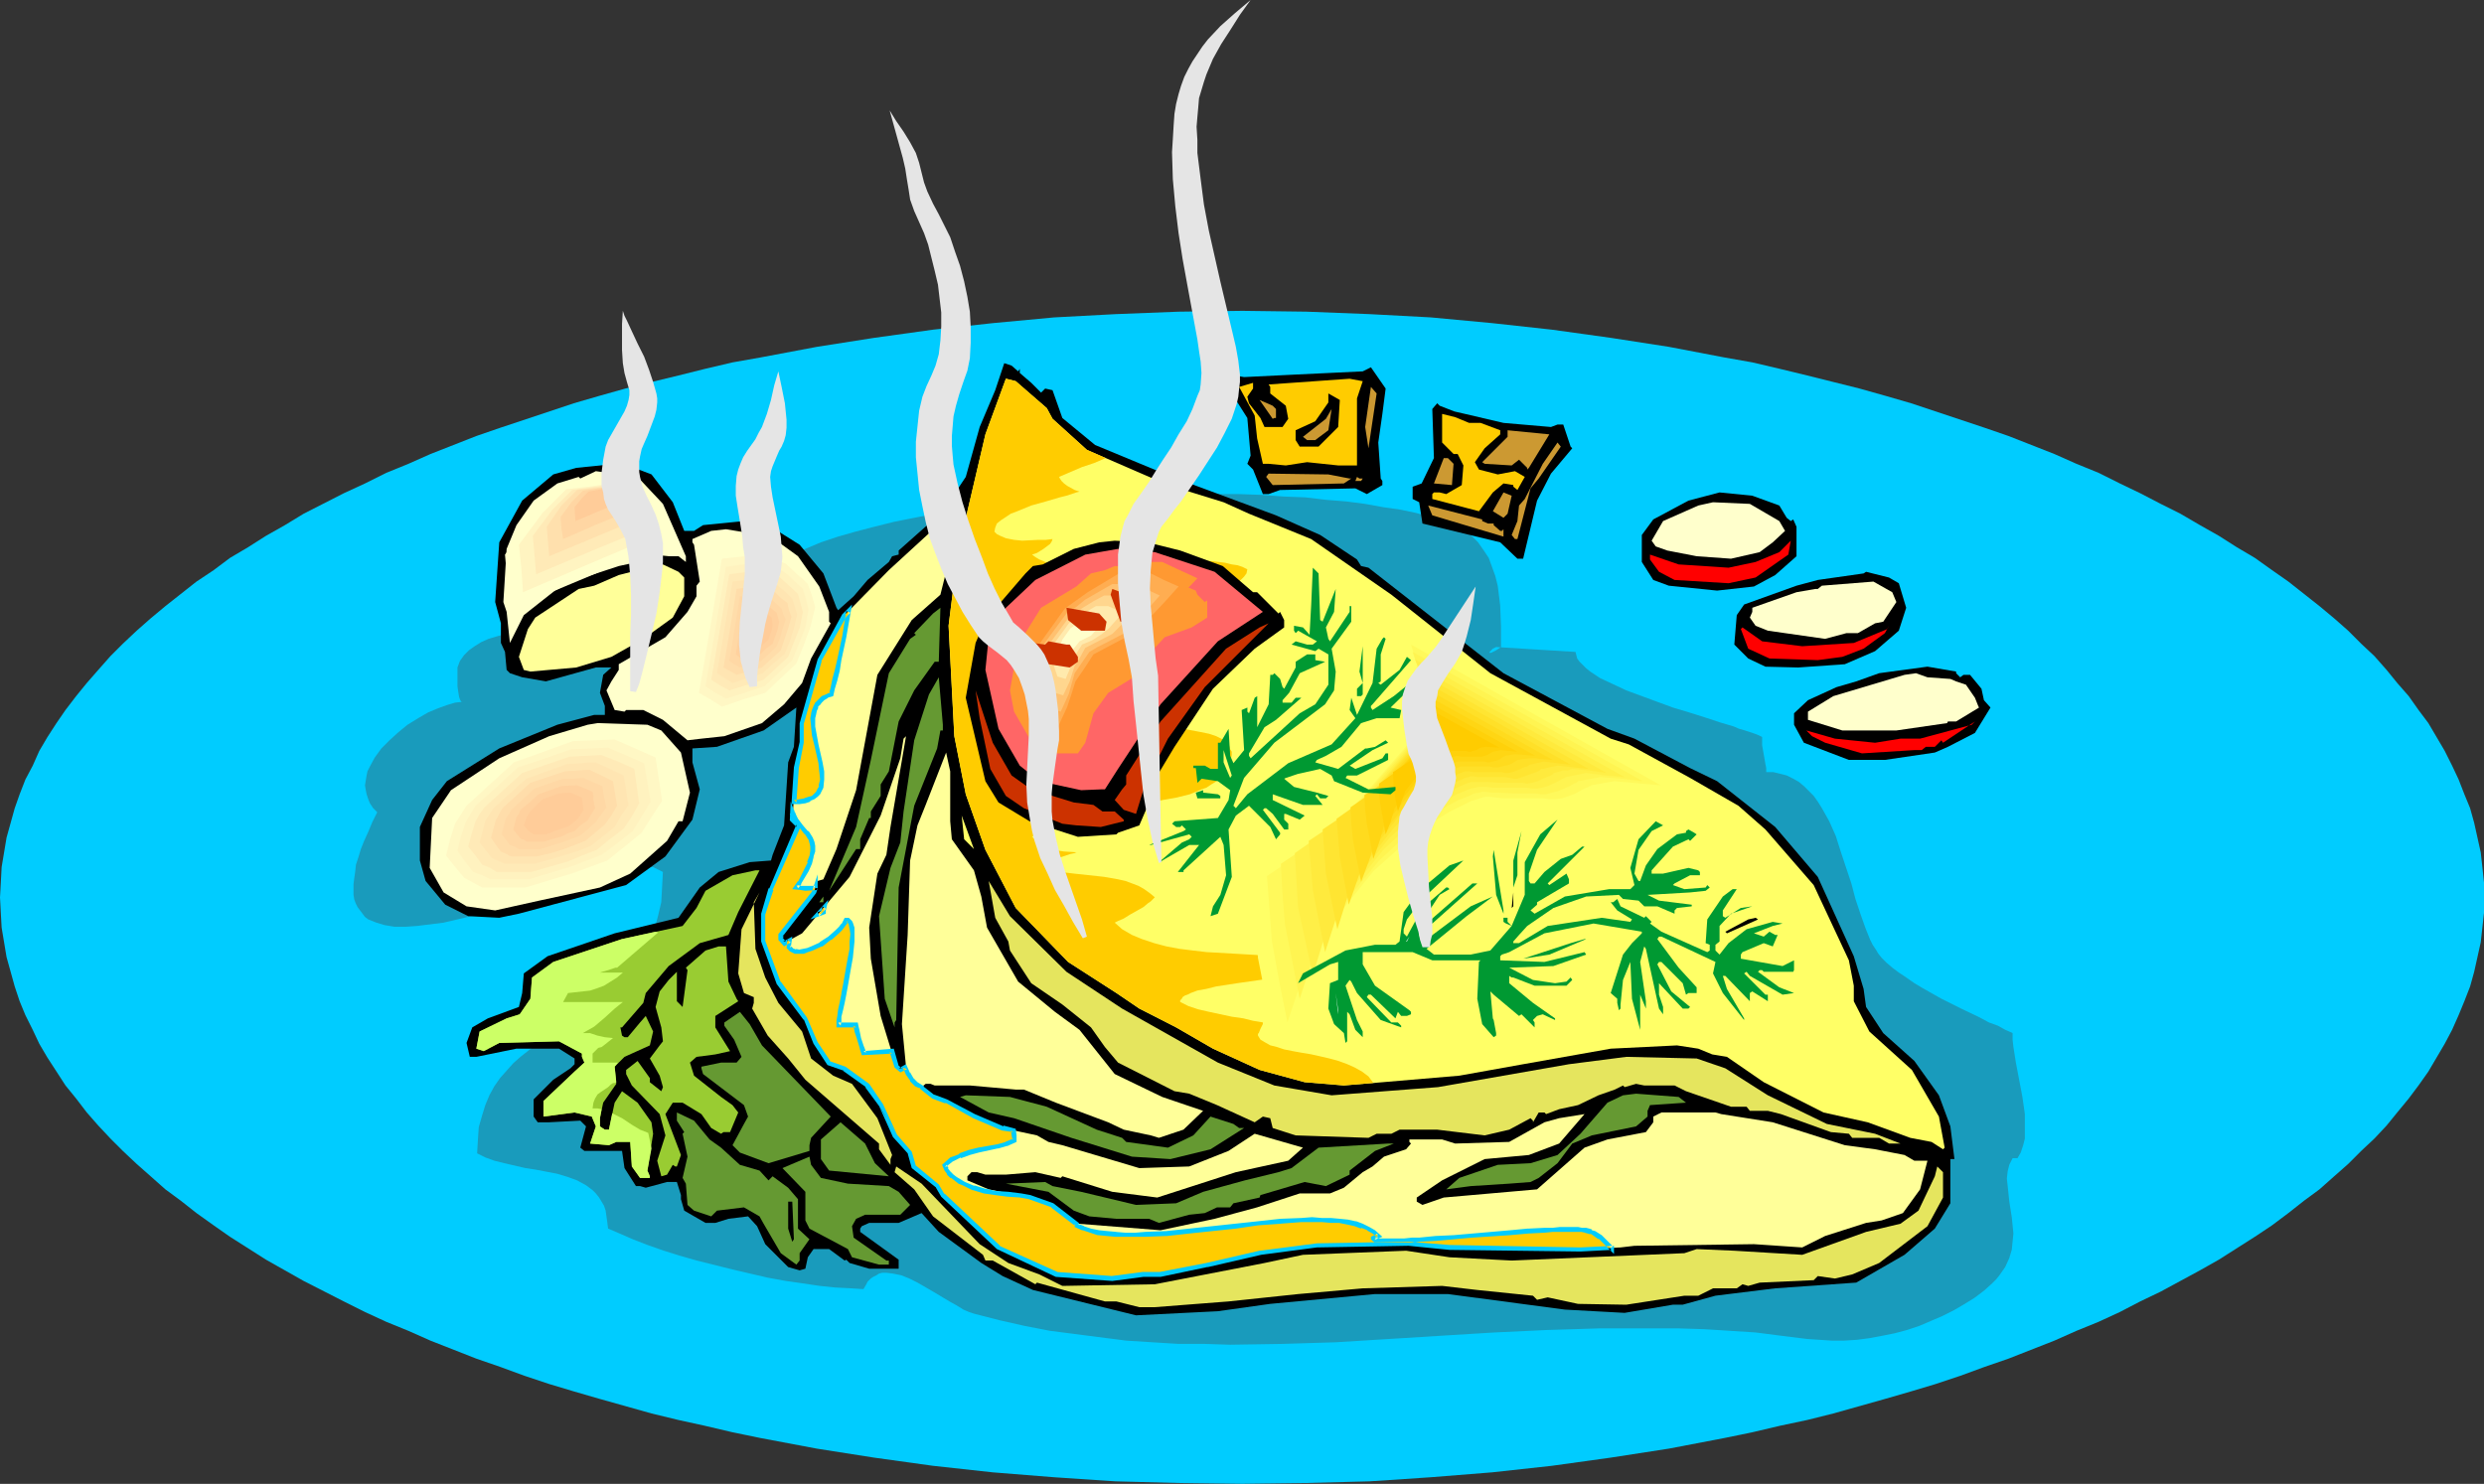 <?xml version="1.0" encoding="UTF-8" standalone="no"?>
<svg
   version="1.0"
   width="129.766mm"
   height="77.54mm"
   id="svg131"
   sodipodi:docname="Omelette 3.wmf"
   xmlns:inkscape="http://www.inkscape.org/namespaces/inkscape"
   xmlns:sodipodi="http://sodipodi.sourceforge.net/DTD/sodipodi-0.dtd"
   xmlns="http://www.w3.org/2000/svg"
   xmlns:svg="http://www.w3.org/2000/svg">
  <rect width="100%" height="100%" fill="#333333" stroke="none"/>
  <sodipodi:namedview
     id="namedview131"
     pagecolor="#ffffff"
     bordercolor="#000000"
     borderopacity="0.25"
     inkscape:showpageshadow="2"
     inkscape:pageopacity="0.0"
     inkscape:pagecheckerboard="0"
     inkscape:deskcolor="#d1d1d1"
     inkscape:document-units="mm" />
  <defs
     id="defs1">
    <pattern
       id="WMFhbasepattern"
       patternUnits="userSpaceOnUse"
       width="6"
       height="6"
       x="0"
       y="0" />
  </defs>
  <path
     style="fill:#00ccff;fill-opacity:1;fill-rule:evenodd;stroke:none"
     d="m 245.309,61.392 12.605,0.162 12.443,0.485 12.12,0.646 12.12,1.131 11.797,1.292 11.635,1.616 11.474,1.777 10.989,2.1 5.494,0.969 5.494,1.292 5.333,1.292 5.171,1.292 5.171,1.292 5.171,1.454 5.01,1.454 4.848,1.616 4.848,1.616 4.848,1.616 4.686,1.616 4.525,1.777 4.525,1.777 4.363,1.939 4.363,1.777 4.202,2.1 4.04,1.939 4.04,2.1 3.878,1.939 3.878,2.262 3.717,2.1 3.555,2.262 3.555,2.1 3.394,2.423 3.232,2.262 3.07,2.423 3.07,2.423 2.909,2.423 2.747,2.423 2.586,2.585 2.586,2.423 2.424,2.746 2.101,2.585 2.262,2.585 1.939,2.746 1.939,2.585 1.616,2.746 1.616,2.746 1.454,2.908 1.293,2.746 1.131,2.908 1.131,2.746 0.808,2.908 0.646,2.908 0.646,2.908 0.323,2.908 0.323,3.07 v 2.908 3.07 l -0.323,2.908 -0.323,2.908 -0.646,2.908 -0.646,2.908 -0.808,2.908 -1.131,2.908 -1.131,2.746 -1.293,2.908 -1.454,2.746 -1.616,2.746 -1.616,2.746 -1.939,2.746 -1.939,2.585 -2.262,2.746 -2.101,2.585 -2.424,2.585 -2.586,2.423 -2.586,2.585 -2.747,2.423 -2.909,2.585 -3.07,2.262 -3.07,2.423 -3.232,2.423 -3.394,2.262 -3.555,2.262 -3.555,2.262 -3.717,2.1 -3.878,2.1 -3.878,2.1 -4.04,1.939 -4.04,2.1 -4.202,1.939 -4.363,1.777 -4.363,1.939 -4.525,1.777 -4.525,1.777 -4.686,1.616 -4.848,1.777 -4.848,1.616 -4.848,1.454 -5.01,1.454 -5.171,1.454 -5.171,1.454 -5.171,1.292 -5.333,1.131 -5.494,1.292 -5.494,1.131 -10.989,2.1 -11.474,1.777 -11.635,1.616 -11.797,1.292 -12.12,0.969 -12.12,0.808 -12.443,0.323 -12.605,0.162 -12.605,-0.162 -12.443,-0.323 -12.12,-0.808 -12.12,-0.969 -11.797,-1.292 -11.635,-1.616 -11.312,-1.777 -11.15,-2.1 -5.494,-1.131 -5.494,-1.292 -5.171,-1.131 -5.333,-1.292 -5.171,-1.454 -5.171,-1.454 -5.01,-1.454 -4.848,-1.454 -4.848,-1.616 -4.848,-1.777 -4.686,-1.616 -4.525,-1.777 -4.525,-1.777 -4.363,-1.939 -4.363,-1.777 -4.202,-1.939 -4.202,-2.1 -7.918,-4.039 -3.717,-2.1 -3.717,-2.1 -3.555,-2.262 -3.555,-2.262 -3.232,-2.262 -3.394,-2.423 -3.07,-2.423 -3.07,-2.262 -2.909,-2.585 -2.747,-2.423 -2.747,-2.585 -2.424,-2.423 -2.424,-2.585 -2.262,-2.585 -2.101,-2.746 -2.101,-2.585 -1.778,-2.746 L 9.373,208.894 7.757,206.148 6.464,203.401 5.01,200.493 3.878,197.747 2.909,194.839 2.101,191.931 1.293,189.023 0.808,186.115 0.323,183.207 0.162,180.299 0,177.229 l 0.162,-2.908 0.162,-3.07 0.485,-2.908 0.485,-2.908 0.808,-2.908 0.808,-2.908 0.97,-2.746 1.131,-2.908 1.454,-2.746 1.293,-2.908 1.616,-2.746 1.778,-2.746 1.778,-2.585 2.101,-2.746 2.101,-2.585 2.262,-2.585 2.424,-2.746 2.424,-2.423 2.747,-2.585 2.747,-2.423 2.909,-2.423 3.07,-2.423 3.07,-2.423 3.394,-2.262 3.232,-2.423 3.555,-2.1 3.555,-2.262 3.717,-2.1 3.717,-2.262 7.918,-4.039 4.202,-1.939 4.202,-2.1 4.363,-1.777 4.363,-1.939 4.525,-1.777 4.525,-1.777 4.686,-1.616 4.848,-1.616 4.848,-1.616 4.848,-1.616 5.01,-1.454 5.171,-1.454 5.171,-1.292 5.333,-1.292 5.171,-1.292 5.494,-1.292 5.494,-0.969 11.15,-2.1 11.312,-1.777 11.635,-1.616 11.797,-1.292 12.12,-1.131 12.12,-0.646 12.443,-0.485 z"
     id="path1" />
  <path
     style="fill:#199bbc;fill-opacity:1;fill-rule:evenodd;stroke:none"
     d="m 295.404,127.792 15.675,0.969 0.162,0.646 0.162,0.646 0.485,0.646 0.646,0.646 0.646,0.646 0.808,0.646 0.97,0.646 0.97,0.646 2.424,1.131 2.747,1.292 3.07,1.131 3.07,1.131 3.07,1.131 3.232,0.969 3.07,0.969 2.909,0.969 2.747,0.808 1.131,0.485 1.131,0.323 0.97,0.323 0.97,0.323 0.808,0.323 0.646,0.323 v 0.808 0.808 l 0.646,3.716 0.162,0.808 v 0.808 h 1.454 l 1.293,0.323 1.293,0.323 1.293,0.646 1.131,0.646 0.97,0.808 0.97,0.969 0.97,0.969 0.808,1.131 0.808,1.292 1.454,2.585 1.293,2.908 0.97,3.07 2.101,6.301 0.808,3.07 0.97,2.908 0.97,2.746 0.97,2.423 0.485,0.969 0.646,0.969 0.485,0.808 0.646,0.808 0.97,0.969 1.131,0.969 1.293,0.969 1.454,0.969 1.616,1.131 1.616,0.969 3.717,2.1 3.878,1.939 3.717,1.777 1.778,0.969 1.778,0.646 1.454,0.808 1.454,0.646 v 1.292 l 0.162,1.454 0.485,3.07 0.646,3.393 0.646,3.393 0.485,3.393 v 1.777 1.454 1.616 l -0.323,1.292 -0.485,1.454 -0.646,1.131 h -0.97 l -0.646,1.292 -0.323,1.292 -0.162,1.454 0.162,1.454 0.323,3.07 0.485,3.07 0.162,1.616 0.162,1.616 -0.162,1.616 -0.162,1.616 -0.485,1.616 -0.808,1.777 -1.131,1.616 -0.646,0.808 -0.808,0.808 -1.616,1.454 -1.939,1.454 -2.101,1.292 -1.939,1.131 -2.262,1.131 -2.262,0.969 -2.262,0.969 -2.424,0.808 -2.424,0.646 -2.424,0.485 -2.586,0.485 -2.424,0.323 -2.586,0.162 h -2.424 l -2.424,-0.162 -2.424,-0.162 -5.171,-0.646 -5.01,-0.646 -5.01,-0.323 -5.171,-0.323 -5.171,-0.162 h -5.01 -10.342 l -10.504,0.323 -10.342,0.485 -10.504,0.646 -10.342,0.646 -10.504,0.646 -10.504,0.323 -10.342,0.162 -5.01,-0.162 h -5.171 l -5.171,-0.323 -5.171,-0.323 -5.01,-0.646 -5.01,-0.646 -5.01,-0.646 -5.01,-0.969 -5.01,-1.131 -5.01,-1.292 -0.97,-0.323 -1.131,-0.485 -1.293,-0.808 -1.454,-0.808 -1.616,-0.969 -1.616,-0.969 -3.07,-1.777 -1.616,-0.808 -1.616,-0.646 -1.616,-0.323 -1.293,-0.162 h -0.808 l -0.646,0.162 -0.485,0.323 -0.646,0.323 -0.485,0.323 -0.646,0.646 -0.323,0.646 -0.485,0.808 -2.586,-0.162 -3.07,-0.162 -3.07,-0.323 -3.232,-0.485 -3.394,-0.485 -3.555,-0.646 -6.949,-1.616 -7.11,-1.777 -3.394,-0.969 -3.07,-0.969 -3.232,-1.131 -2.909,-1.131 -2.586,-1.131 -2.262,-0.969 -0.162,-1.292 -0.162,-1.131 -0.162,-1.131 -0.323,-0.969 -0.485,-0.808 -0.485,-0.808 -0.646,-0.808 -0.646,-0.646 -1.293,-0.969 -1.778,-0.969 -1.778,-0.646 -2.101,-0.646 -4.202,-0.808 -2.101,-0.323 -2.101,-0.485 -2.101,-0.485 -1.939,-0.485 -1.778,-0.646 -1.616,-0.808 0.162,-2.746 0.162,-2.423 0.646,-2.262 0.646,-2.1 0.808,-1.939 0.97,-1.777 1.131,-1.616 1.293,-1.454 1.293,-1.454 1.454,-1.292 3.07,-2.423 3.232,-2.262 3.555,-2.1 3.394,-2.262 3.232,-2.423 1.616,-1.292 1.454,-1.454 1.454,-1.454 1.293,-1.616 1.293,-1.777 1.131,-1.939 0.97,-2.1 0.808,-2.262 0.646,-2.423 0.646,-2.746 0.162,-2.908 0.162,-3.07 -1.939,-0.969 -1.616,0.162 -1.778,0.323 -2.101,0.323 -2.262,0.646 -2.424,0.646 -2.586,0.646 -2.747,0.969 -2.747,0.808 -2.909,0.808 -2.909,0.969 -5.818,1.777 -5.979,1.616 -2.747,0.646 -2.747,0.646 -2.586,0.323 -2.586,0.323 -2.262,0.162 h -2.262 l -1.939,-0.323 -1.616,-0.485 -1.616,-0.646 -0.646,-0.485 -0.485,-0.646 -0.97,-1.292 -0.323,-0.646 -0.323,-0.808 -0.162,-0.969 v -1.131 -0.969 l 0.162,-1.292 0.162,-1.131 0.162,-1.454 0.485,-1.454 0.485,-1.616 0.646,-1.616 0.808,-1.777 0.808,-1.939 0.97,-1.939 -0.808,-0.808 -0.646,-0.969 -0.323,-0.808 -0.323,-0.969 -0.162,-0.808 -0.162,-0.969 0.162,-0.969 0.162,-0.969 0.162,-0.808 0.485,-0.969 0.97,-1.777 1.293,-1.777 1.616,-1.616 1.778,-1.616 1.778,-1.454 2.101,-1.292 1.939,-1.131 1.939,-0.808 1.778,-0.646 1.616,-0.485 1.454,-0.162 h -0.162 l -0.162,-0.162 -0.162,-0.323 -0.162,-0.485 -0.162,-0.969 -0.162,-1.131 v -1.131 -1.131 -1.454 l 0.485,-1.292 0.808,-1.131 0.97,-0.969 1.131,-0.808 1.293,-0.808 1.454,-0.646 1.616,-0.485 1.778,-0.485 1.778,-0.485 1.939,-0.323 2.101,-0.162 2.101,-0.323 4.363,-0.162 4.525,-0.323 h 4.686 l 4.525,-0.162 4.363,-0.323 4.202,-0.323 1.939,-0.162 1.939,-0.323 1.778,-0.323 1.616,-0.485 1.454,-0.485 1.454,-0.485 1.131,-0.808 0.97,-0.808 0.808,-0.808 0.808,-0.969 0.646,-1.292 0.808,-1.131 0.97,-1.131 0.97,-1.131 0.808,-0.808 1.131,-0.485 2.586,-1.292 2.747,-1.292 3.07,-1.292 3.394,-1.131 3.394,-0.969 3.717,-0.969 3.878,-0.969 4.04,-0.808 4.202,-0.808 4.363,-0.808 4.363,-0.485 4.525,-0.646 9.211,-0.969 9.373,-0.646 9.534,-0.323 9.373,-0.162 4.686,0.162 h 4.525 l 4.525,0.162 4.363,0.323 4.202,0.162 4.04,0.485 4.04,0.323 3.717,0.485 3.555,0.646 3.394,0.485 3.07,0.646 2.909,0.808 1.293,0.323 1.131,0.323 2.101,0.808 1.939,1.131 1.616,1.131 1.293,1.292 1.131,1.616 0.97,1.454 0.646,1.777 0.646,1.777 0.485,1.939 0.485,3.877 0.162,4.201 v 4.039 l -0.485,0.323 -0.485,0.323 -0.646,0.323 -0.323,0.162 h -0.323 v 0 -0.162 l 0.162,-0.162 0.162,-0.162 0.323,-0.323 z"
     id="path2" />
  <path
     style="fill:#000000;fill-opacity:1;fill-rule:evenodd;stroke:none"
     d="m 287.163,81.264 2.101,0.485 7.595,1.777 9.373,0.808 1.293,-0.485 h 1.131 l 1.454,4.362 0.323,0.323 -4.202,5.008 -2.747,5.331 -2.747,11.471 h -1.131 l -3.394,-3.231 -15.352,-3.716 -0.646,-4.201 -1.293,-0.646 v -2.423 l 1.778,-0.646 2.424,-5.008 -0.323,-9.693 0.97,-1.131 0.485,0.485 z"
     id="path3" />
  <path
     style="fill:#ffcc00;fill-opacity:1;fill-rule:evenodd;stroke:none"
     d="m 284.739,87.403 2.262,2.262 h 0.808 l 1.131,2.262 -0.323,3.877 -3.07,1.777 -1.293,-0.323 h -1.131 l -0.323,0.323 v 0.969 l 9.211,2.423 2.747,-3.716 2.101,-1.777 1.939,0.323 v 0.323 l 0.808,0.646 1.454,-2.585 -1.939,-1.131 -3.394,0.646 -3.717,-0.969 -0.808,-1.454 1.939,-2.746 3.07,-2.746 v -0.808 l -3.878,-1.454 h -2.262 l -2.747,-1.131 -2.586,-0.646 z"
     id="path4" />
  <path
     style="fill:#000000;fill-opacity:1;fill-rule:evenodd;stroke:none"
     d="m 201.03,73.347 0.323,-0.485 v 0.808 l 2.262,1.939 1.939,1.939 0.808,-0.808 1.454,0.323 1.939,5.493 6.464,5.331 15.19,6.301 20.523,7.593 8.726,3.877 7.272,4.847 0.808,1.292 1.454,0.323 26.664,20.841 20.523,10.986 5.333,1.939 10.989,5.816 5.333,2.585 11.474,9.047 8.403,9.855 7.11,15.671 1.939,6.462 0.485,3.554 3.394,5.17 6.141,5.493 4.848,6.785 2.262,6.139 0.808,6.462 h -0.808 v 8.724 l -3.07,5.008 -5.979,5.17 -9.534,5.493 -15.998,1.131 -11.797,1.454 -6.464,1.777 h -1.939 l -9.534,1.616 -11.797,-0.646 -23.109,-3.07 h -14.382 l -20.685,1.939 -10.342,1.454 -16.16,0.808 -20.362,-5.008 -5.979,-2.746 -4.202,-2.585 -8.403,-6.139 -3.394,-3.716 -4.525,1.939 h -5.818 l -1.454,0.646 -0.323,0.485 v 0.646 l 7.595,5.493 v 1.777 h -5.818 l -3.878,-1.131 -0.646,-0.646 -0.323,0.162 -3.07,-2.262 h -3.07 l -1.131,1.616 -0.485,2.262 -1.131,0.323 -2.262,-0.646 -4.525,-4.524 -1.616,-3.554 -1.778,-1.939 -3.878,0.485 -2.586,0.808 h -1.939 l -4.202,-2.423 -0.646,-2.262 v -0.808 l -0.808,-2.585 h -1.939 l -4.202,1.131 -1.131,-0.323 h -0.808 l -2.262,-3.554 -0.485,-3.393 h -7.434 l -0.808,-0.646 1.131,-4.201 -1.131,-1.131 -6.141,0.323 h -2.262 l -0.808,-1.131 v -3.393 l 3.878,-3.877 3.394,-2.262 0.808,-0.808 v -1.131 l -3.07,-1.939 h -8.403 l -7.918,1.616 h -1.293 l -0.646,-2.746 1.131,-3.07 3.07,-1.777 6.141,-2.262 0.646,-2.746 0.323,-3.877 4.686,-3.393 13.251,-4.524 12.605,-3.07 4.202,-5.978 3.717,-3.07 6.141,-1.939 4.202,-0.323 0.323,-1.131 2.262,-5.816 0.808,-12.44 1.131,-3.07 0.485,-7.755 -6.464,4.524 -9.211,3.231 -4.848,0.323 v 2.746 l 1.454,5.331 -1.454,5.978 -5.333,7.27 -7.757,5.655 -21.17,5.655 -3.878,0.808 -6.141,-0.323 -4.525,-2.262 -3.878,-4.685 -1.131,-4.039 v -6.624 l 2.424,-5.331 2.909,-3.716 10.342,-6.462 11.474,-4.685 7.272,-1.939 h 2.101 v -1.777 l -0.97,-2.585 0.646,-3.554 1.616,-1.454 h -3.07 l -9.858,2.746 -4.686,-0.808 -2.424,-0.808 -0.646,-0.646 -0.323,-3.554 -0.808,-1.777 v -3.877 l -1.131,-4.2 0.808,-11.794 4.525,-8.239 6.141,-5.17 4.525,-1.292 7.918,-0.808 3.555,0.808 3.394,1.292 4.202,5.493 2.262,5.655 h 1.939 l 1.778,-1.131 8.08,-0.808 5.333,1.131 5.656,3.554 4.686,5.655 2.586,6.785 0.323,0.485 3.07,-2.746 2.747,-3.231 4.202,-3.554 0.646,-1.131 1.293,-0.323 v -0.808 l 8.726,-7.755 4.525,-6.785 2.747,-9.855 3.07,-7.27 1.778,-5.331 1.454,0.485 z"
     id="path5" />
  <path
     style="fill:#000000;fill-opacity:1;fill-rule:evenodd;stroke:none"
     d="m 272.942,81.748 -0.808,5.655 0.485,7.109 0.323,0.485 v 0.808 l -3.07,1.777 -2.262,-1.131 -14.867,0.323 -2.262,0.808 h -1.131 l -1.939,-4.847 -1.131,-1.131 0.646,-1.616 -0.646,-7.432 -4.202,-6.624 -1.616,-0.646 -0.162,-0.485 v -0.323 l 0.646,-0.808 4.686,0.808 9.858,-0.485 13.574,-0.646 1.616,-0.808 2.909,4.201 z"
     id="path6" />
  <path
     style="fill:#ffff66;fill-opacity:1;fill-rule:evenodd;stroke:none"
     d="m 206.686,80.617 1.131,2.1 6.787,6.139 15.998,6.947 10.989,3.393 5.01,2.262 12.282,5.008 15.837,10.986 19.554,15.51 23.755,12.925 3.555,1.131 12.12,6.624 9.534,5.493 5.333,4.685 9.534,10.986 6.949,14.863 0.97,5.008 v 3.07 l 3.07,5.978 8.403,7.593 5.333,9.209 1.131,6.139 -0.323,0.323 -2.262,-1.454 -4.202,-0.808 -8.403,-3.07 -8.726,-1.939 -11.797,-5.978 -7.272,-5.008 -2.909,-0.485 -2.747,-1.131 -4.202,-0.646 -13.09,0.646 -17.291,3.07 -12.605,2.262 -22.786,1.939 -7.757,-0.646 -8.888,-2.423 -9.211,-4.201 -7.272,-4.201 -7.272,-3.716 -4.525,-3.07 -9.534,-6.139 -10.342,-10.663 -5.979,-11.471 -3.878,-10.986 -2.262,-11.471 -1.131,-21.81 1.131,-9.047 2.586,-13.571 3.555,-15.186 4.04,-10.986 1.939,0.485 z"
     id="path7" />
  <path
     style="fill:#ffcc00;fill-opacity:1;fill-rule:evenodd;stroke:none"
     d="m 218.321,90.472 -2.262,0.969 -2.424,0.808 -2.262,0.969 -2.262,0.969 0.162,0.323 0.323,0.485 0.485,0.485 0.646,0.485 1.454,0.808 0.485,0.162 0.485,0.162 -0.646,0.162 -0.97,0.323 -0.97,0.323 -1.293,0.323 -2.747,0.808 -2.909,0.808 -2.747,1.131 -1.293,0.485 -0.97,0.646 -0.97,0.646 -0.808,0.646 -0.323,0.808 -0.162,0.808 0.485,0.485 0.646,0.323 1.131,0.485 1.616,0.323 1.616,0.162 3.232,-0.162 h 1.454 l 1.293,-0.162 -0.162,0.485 -0.323,0.485 -0.646,0.485 -0.646,0.485 -1.293,0.808 -0.485,0.162 -0.485,0.162 0.646,0.485 0.808,0.485 0.808,0.323 0.97,0.485 1.131,0.162 1.131,0.323 2.424,0.162 2.909,0.162 2.909,-0.162 3.07,-0.162 3.232,-0.323 6.464,-0.485 3.07,-0.162 h 3.07 2.909 l 2.586,0.323 1.293,0.323 1.131,0.162 0.97,0.323 0.97,0.485 -0.162,0.808 -0.485,0.646 -0.646,0.646 -0.808,0.646 -0.808,0.485 -0.97,0.646 -1.939,0.969 -2.262,0.808 -1.939,0.808 -1.939,0.969 -0.646,0.485 -0.646,0.485 0.162,0.646 0.323,0.485 0.485,0.646 0.646,0.646 1.293,1.131 1.616,1.131 1.616,1.131 0.646,0.485 0.646,0.323 0.323,0.485 0.485,0.323 0.162,0.323 v 0.162 l -0.485,0.808 -0.808,0.646 -0.97,0.485 -0.97,0.646 -2.424,1.131 -2.747,1.131 -1.131,0.646 -1.293,0.646 -1.131,0.808 -0.97,0.808 -0.646,0.969 -0.646,1.131 -0.162,1.131 v 1.292 l 0.162,0.485 0.162,0.323 0.323,0.323 0.323,0.162 1.131,0.646 1.293,0.323 1.616,0.323 1.616,0.323 3.394,0.646 1.616,0.323 1.454,0.485 1.293,0.646 0.485,0.485 0.485,0.485 0.323,0.323 0.162,0.646 0.323,0.485 v 0.646 l -0.162,0.808 -0.162,0.808 -0.485,0.808 -0.485,0.969 -0.485,0.646 -0.646,0.646 -0.808,0.646 -0.808,0.485 -0.97,0.646 -0.97,0.323 -2.262,0.969 -2.586,0.646 -2.747,0.485 -2.909,0.646 -2.909,0.485 -1.454,0.162 -1.616,0.323 -2.909,0.485 -2.909,0.485 -2.747,0.646 -2.586,0.808 -2.262,0.969 -0.97,0.485 -0.97,0.485 -0.808,0.646 -0.808,0.646 0.97,0.969 0.97,0.646 0.97,0.485 1.131,0.485 1.131,0.162 1.131,0.162 2.586,0.162 h -0.162 l -0.323,0.162 -0.808,0.162 -0.97,0.323 -0.97,0.323 -1.131,0.485 -0.808,0.646 -0.485,0.646 -0.162,0.323 -0.162,0.485 2.586,0.323 2.747,0.323 5.979,0.646 2.747,0.485 1.454,0.323 1.293,0.485 1.293,0.485 1.131,0.646 1.131,0.808 0.97,0.808 -0.162,0.162 -0.323,0.323 -0.323,0.323 -0.485,0.323 -0.97,0.808 -2.586,1.454 -1.293,0.808 -1.131,0.485 -0.323,0.162 -0.323,0.162 1.454,1.292 1.939,1.131 1.939,0.808 2.424,0.808 2.424,0.646 2.586,0.485 2.586,0.323 2.747,0.323 5.656,0.323 5.494,0.323 h 2.586 l 2.424,0.162 2.262,0.162 2.101,0.162 v 1.292 l -0.485,0.485 -0.485,0.323 -1.293,0.485 -1.616,0.646 -1.778,0.485 -2.101,0.323 -2.101,0.323 -4.525,0.646 -2.101,0.323 -2.101,0.323 -1.939,0.485 -1.778,0.323 -1.293,0.485 -0.646,0.323 -0.485,0.162 -0.485,0.323 -0.162,0.323 -0.323,0.323 v 0.323 l 1.616,0.808 1.939,0.646 2.101,0.485 2.262,0.485 2.262,0.485 2.262,0.323 1.939,0.485 1.939,0.323 v 0.323 l -0.162,0.323 -0.323,0.646 -0.323,0.808 -0.162,0.162 v 0.323 l 0.485,0.808 0.808,0.485 1.131,0.646 1.293,0.323 1.454,0.485 1.616,0.323 1.778,0.323 1.939,0.323 3.555,0.808 1.778,0.485 1.778,0.646 1.454,0.646 1.454,0.808 1.293,0.969 0.97,1.292 -5.818,0.485 -7.757,-0.646 -8.888,-2.423 -9.211,-4.201 -7.272,-4.201 -7.272,-3.716 -4.525,-3.07 -9.534,-6.139 -10.342,-10.663 -5.979,-11.471 -3.878,-10.986 -2.262,-11.471 -1.131,-21.81 1.131,-9.047 2.586,-13.571 3.555,-15.186 4.04,-10.986 1.939,0.485 6.141,5.331 1.131,2.1 6.787,6.139 z"
     id="path8" />
  <path
     style="fill:#ffff66;fill-opacity:1;fill-rule:evenodd;stroke:none"
     d="m 331.441,155.903 -53.328,-30.05 1.454,4.362 -0.485,9.855 -1.454,6.947 -16.322,18.741 -13.898,9.532 0.97,13.894 3.394,17.287 5.494,-16.317 12.928,-15.833 9.858,-9.047 h 0.162 l 0.485,-0.323 0.485,-0.323 0.646,-0.485 0.97,-0.646 1.131,-0.485 2.262,-1.292 2.424,-1.292 2.424,-1.131 1.131,-0.485 0.97,-0.323 0.97,-0.162 h 0.646 l 1.454,0.162 1.616,0.162 h 5.494 1.616 l 1.454,0.162 1.293,0.162 h 0.485 0.646 l 1.616,-0.323 1.454,-0.485 1.293,-0.485 1.293,-0.646 1.131,-0.646 0.323,-0.162 0.323,-0.162 0.323,-0.162 v 0 l 5.01,-0.969 z"
     id="path9" />
  <path
     style="fill:#fff95b;fill-opacity:1;fill-rule:evenodd;stroke:none"
     d="m 327.886,155.096 -24.725,-13.894 -24.563,-13.894 0.646,2.1 0.646,1.939 -0.162,4.524 -0.323,4.524 -0.646,3.231 -0.646,3.231 -15.19,17.448 -6.302,4.362 -6.464,4.362 0.485,6.301 0.485,6.462 1.454,8.078 0.808,4.039 0.808,4.039 2.586,-7.755 2.586,-7.432 11.797,-14.702 9.211,-8.239 0.162,-0.162 0.323,-0.162 0.485,-0.323 0.808,-0.485 0.808,-0.485 0.97,-0.485 2.101,-1.292 2.262,-1.131 2.262,-1.131 1.131,-0.323 0.97,-0.323 0.808,-0.162 h 0.646 l 1.293,0.162 1.454,0.162 h 5.01 1.454 1.454 l 1.131,0.162 h 1.131 l 1.293,-0.162 1.454,-0.485 1.293,-0.485 1.131,-0.646 0.97,-0.485 0.485,-0.162 0.162,-0.162 h 0.323 v -0.162 l 4.525,-0.808 z"
     id="path10" />
  <path
     style="fill:#fff451;fill-opacity:1;fill-rule:evenodd;stroke:none"
     d="m 324.331,154.288 -22.624,-12.763 -22.786,-12.763 0.646,1.939 0.646,1.777 -0.162,4.039 -0.323,4.362 -0.485,2.908 -0.646,2.908 -6.949,7.916 -6.949,8.078 -5.979,4.039 -5.818,3.877 0.323,5.978 0.485,5.978 2.909,14.702 2.262,-6.947 2.424,-6.947 10.989,-13.409 8.403,-7.755 h 0.162 l 0.323,-0.162 0.323,-0.323 0.646,-0.485 0.97,-0.485 0.808,-0.485 1.939,-1.131 2.101,-1.131 2.101,-0.808 0.97,-0.485 0.97,-0.162 0.646,-0.162 h 0.646 l 1.293,0.162 h 1.293 l 3.07,0.162 h 2.909 1.293 l 1.131,0.162 h 0.97 l 1.131,-0.323 1.293,-0.323 1.131,-0.485 1.131,-0.485 0.808,-0.485 0.485,-0.162 0.162,-0.162 h 0.162 v -0.162 l 4.363,-0.808 4.202,0.323 z"
     id="path11" />
  <path
     style="fill:#ffef47;fill-opacity:1;fill-rule:evenodd;stroke:none"
     d="m 320.776,153.48 -20.685,-11.632 -20.685,-11.632 0.646,1.616 0.646,1.616 -0.323,3.877 -0.162,3.877 -0.485,2.746 -0.646,2.585 -6.302,7.27 -6.464,7.27 -10.666,7.432 0.646,10.663 2.909,13.409 1.939,-6.301 2.101,-6.301 10.019,-12.278 3.878,-3.554 3.878,-3.393 0.162,-0.162 0.162,-0.162 0.485,-0.162 0.646,-0.485 0.646,-0.323 0.808,-0.485 1.778,-1.131 1.939,-0.969 1.939,-0.808 0.808,-0.323 0.808,-0.162 0.808,-0.162 h 0.485 1.131 l 1.293,0.162 h 2.747 2.586 1.293 l 0.97,0.162 h 0.97 l 0.97,-0.162 1.131,-0.323 1.131,-0.485 0.97,-0.485 0.808,-0.485 0.485,-0.162 0.162,-0.162 v 0 l 4.04,-0.808 3.717,0.485 z"
     id="path12" />
  <path
     style="fill:#ffea3d;fill-opacity:1;fill-rule:evenodd;stroke:none"
     d="m 317.22,152.672 -18.584,-10.501 -18.746,-10.501 0.485,1.454 0.485,1.454 -0.162,3.554 v 3.393 l -0.646,2.423 -0.485,2.423 -5.656,6.624 -5.818,6.624 -4.848,3.231 -4.848,3.231 0.808,9.693 2.424,12.278 3.717,-11.471 4.525,-5.655 4.525,-5.493 3.394,-3.07 1.778,-1.616 1.778,-1.616 v 0 l 0.323,-0.162 0.485,-0.323 0.485,-0.323 0.646,-0.323 0.646,-0.485 1.616,-0.969 1.778,-0.808 1.778,-0.808 0.808,-0.323 0.646,-0.162 h 0.646 0.485 0.97 1.131 l 2.586,0.162 h 2.424 0.97 0.808 l 0.97,0.162 0.97,-0.162 1.131,-0.323 0.97,-0.485 0.808,-0.323 0.808,-0.323 0.485,-0.323 v -0.162 h 0.162 l 1.616,-0.485 h 0.97 l 0.97,-0.323 3.394,0.323 z"
     id="path13" />
  <path
     style="fill:#ffe532;fill-opacity:1;fill-rule:evenodd;stroke:none"
     d="m 313.665,151.864 -33.29,-18.902 0.485,1.292 0.485,1.454 -0.162,3.07 -0.162,3.07 -0.485,2.262 -0.485,2.1 -5.171,5.978 -2.586,2.908 -2.424,2.908 -8.726,5.816 0.323,4.362 0.323,4.362 2.262,10.986 1.616,-5.17 0.808,-2.585 0.97,-2.585 4.04,-5.008 3.878,-4.847 3.07,-2.908 3.232,-2.746 v -0.162 l 0.323,-0.162 0.323,-0.162 0.485,-0.323 1.131,-0.646 1.616,-0.808 1.454,-0.808 1.616,-0.646 0.646,-0.323 0.646,-0.162 0.485,-0.162 h 0.485 l 0.97,0.162 h 0.97 4.363 l 0.97,0.162 0.808,0.162 h 0.646 l 0.97,-0.323 1.778,-0.646 0.97,-0.323 0.646,-0.323 0.323,-0.323 h 0.162 0.162 l 1.293,-0.323 1.616,-0.323 3.07,0.323 z"
     id="path14" />
  <path
     style="fill:#ffe028;fill-opacity:1;fill-rule:evenodd;stroke:none"
     d="m 310.11,151.057 -14.544,-8.401 -14.706,-8.239 0.323,1.131 0.323,0.646 0.162,0.646 -0.162,2.746 -0.162,2.746 -0.808,3.716 -9.05,10.34 -7.595,5.331 0.323,3.716 0.323,3.877 1.778,9.37 3.07,-8.886 6.949,-8.724 5.494,-4.847 0.162,-0.162 0.162,-0.162 0.323,-0.162 0.485,-0.162 0.97,-0.646 1.293,-0.808 1.454,-0.646 1.293,-0.646 1.293,-0.485 h 0.323 0.485 l 0.808,0.162 h 0.808 3.878 0.97 l 0.646,0.162 h 0.646 l 0.808,-0.162 1.616,-0.646 0.646,-0.323 0.646,-0.162 0.485,-0.323 v 0 l 2.747,-0.646 2.586,0.323 z"
     id="path15" />
  <path
     style="fill:#ffdb1e;fill-opacity:1;fill-rule:evenodd;stroke:none"
     d="m 306.555,150.087 -12.605,-7.109 -12.605,-7.109 0.485,1.939 v 2.423 l -0.162,2.423 -0.162,0.808 -0.162,0.808 -0.323,1.616 -3.878,4.524 -3.878,4.524 -3.394,2.262 -3.232,2.262 0.162,3.231 0.323,3.231 1.616,8.239 1.454,-3.877 1.293,-3.877 3.07,-3.716 3.07,-3.716 4.525,-4.362 h 0.162 l 0.162,-0.162 0.323,-0.162 0.323,-0.162 0.808,-0.646 1.131,-0.646 1.293,-0.485 1.131,-0.646 0.97,-0.323 h 0.485 0.323 0.646 0.808 3.394 l 0.646,0.162 h 0.646 0.485 l 0.646,-0.162 1.454,-0.323 0.646,-0.323 0.485,-0.323 0.323,-0.162 0.162,-0.162 1.131,-0.162 1.293,-0.162 h 1.131 l 1.131,0.162 z"
     id="path16" />
  <path
     style="fill:#ffd614;fill-opacity:1;fill-rule:evenodd;stroke:none"
     d="m 303.161,149.28 -10.666,-5.978 -10.827,-5.978 0.323,0.808 0.323,0.969 -0.162,3.877 -0.323,1.454 -0.323,1.292 -3.232,3.877 -3.232,3.716 -2.747,1.939 -2.909,1.777 0.162,2.908 0.323,2.746 0.646,3.393 0.646,3.554 1.131,-3.231 0.97,-3.393 5.333,-6.462 1.939,-1.616 1.939,-1.777 0.162,-0.162 h 0.162 l 0.485,-0.323 0.808,-0.485 0.808,-0.646 2.101,-0.808 0.808,-0.323 h 0.646 1.293 1.293 2.101 l 0.485,0.162 h 0.485 l 0.646,-0.162 1.131,-0.323 0.485,-0.323 0.485,-0.323 h 0.162 l 0.162,-0.162 1.939,-0.323 2.101,0.162 z"
     id="path17" />
  <path
     style="fill:#ffd10a;fill-opacity:1;fill-rule:evenodd;stroke:none"
     d="m 299.606,148.472 -17.453,-9.693 0.323,0.646 v 0.323 l 0.162,0.485 -0.162,3.07 -0.162,1.292 -0.323,0.969 -2.586,3.07 -2.747,3.07 -4.363,3.07 v 2.262 l 0.323,2.262 0.485,2.746 0.485,2.746 0.97,-2.423 0.808,-2.746 4.202,-5.17 3.232,-2.908 v 0 l 0.162,-0.162 0.485,-0.162 0.485,-0.485 0.808,-0.323 1.616,-0.808 0.646,-0.162 0.646,-0.162 0.97,0.162 h 1.293 1.454 0.485 0.485 0.323 l 0.97,-0.323 0.808,-0.485 0.323,-0.162 v 0 l 0.808,-0.162 0.808,-0.162 z"
     id="path18" />
  <path
     style="fill:#ffcc00;fill-opacity:1;fill-rule:evenodd;stroke:none"
     d="m 296.051,147.664 -13.413,-7.432 0.485,0.969 -0.323,2.423 -0.323,1.777 -4.04,4.847 -3.394,2.262 0.162,3.554 0.808,4.201 1.454,-4.039 3.232,-4.039 2.424,-2.1 0.162,-0.162 0.323,-0.162 0.485,-0.323 0.646,-0.323 1.131,-0.646 0.646,-0.162 h 0.323 0.808 1.778 l 0.646,0.162 h 0.323 l 0.323,-0.162 0.808,-0.162 0.485,-0.323 0.323,-0.162 v 0 l 1.131,-0.162 z"
     id="path19" />
  <path
     style="fill:#ffcc00;fill-opacity:1;fill-rule:evenodd;stroke:none"
     d="m 267.933,78.679 v 13.248 h -3.717 l -6.141,-0.646 -4.202,0.646 -3.394,-0.323 h -1.131 l -1.131,-5.008 -0.485,-4.524 -3.07,-5.655 2.747,-0.808 v 1.131 l -1.131,1.616 0.323,1.292 2.262,2.908 0.808,1.777 h 3.555 l 1.131,-1.616 -0.485,-2.585 -3.07,-2.423 v -1.292 l -0.323,-0.485 15.998,-1.131 2.586,0.485 z"
     id="path20" />
  <path
     style="fill:#cc9932;fill-opacity:1;fill-rule:evenodd;stroke:none"
     d="m 270.195,88.534 -0.646,-4.201 1.131,-7.916 1.131,1.292 z"
     id="path21" />
  <path
     style="fill:#000000;fill-opacity:1;fill-rule:evenodd;stroke:none"
     d="m 264.216,84.333 -3.878,3.877 h -3.717 l -0.808,-1.292 v -1.939 l 3.878,-1.777 2.586,-3.716 v -1.777 l 2.262,1.292 z"
     id="path22" />
  <path
     style="fill:#cc9932;fill-opacity:1;fill-rule:evenodd;stroke:none"
     d="m 251.934,80.779 v 1.777 h -0.323 l -0.323,0.162 -2.586,-3.716 2.586,1.131 z"
     id="path23" />
  <path
     style="fill:#cc9932;fill-opacity:1;fill-rule:evenodd;stroke:none"
     d="m 259.691,86.918 h -1.616 l -0.808,-0.646 4.525,-3.554 1.131,-1.939 -0.646,4.201 z"
     id="path24" />
  <path
     style="fill:#cc9932;fill-opacity:1;fill-rule:evenodd;stroke:none"
     d="m 301.868,92.411 -0.323,0.323 v -0.323 l -1.616,-1.616 -1.454,1.131 -5.333,-0.323 -0.485,-0.323 5.01,-5.008 v -1.292 l 8.242,0.808 z"
     id="path25" />
  <path
     style="fill:#cc9932;fill-opacity:1;fill-rule:evenodd;stroke:none"
     d="m 303.808,94.511 -1.616,1.939 -2.586,10.017 h -0.485 l -0.646,-0.808 1.131,-2.746 0.323,-3.07 1.131,-1.292 3.555,-6.947 2.909,-4.201 0.646,0.808 z"
     id="path26" />
  <path
     style="fill:#cc9932;fill-opacity:1;fill-rule:evenodd;stroke:none"
     d="m 287.001,91.603 -0.323,4.201 -3.555,-0.323 1.939,-5.008 h 0.808 z"
     id="path27" />
  <path
     style="fill:#ffffcc;fill-opacity:1;fill-rule:evenodd;stroke:none"
     d="m 130.896,99.52 4.525,10.34 v 1.131 l -1.454,-1.131 h -1.939 l -3.07,-0.323 -0.323,-0.485 -2.747,1.939 -3.717,0.808 -8.403,2.746 -4.202,2.1 -6.141,4.847 -2.747,5.493 -0.646,-6.139 -0.646,-1.939 0.646,-10.501 1.939,-4.685 3.394,-4.847 4.686,-3.393 4.202,-1.292 0.323,0.323 3.07,-1.454 8.242,1.131 z"
     id="path28" />
  <path
     style="fill:#cc9932;fill-opacity:1;fill-rule:evenodd;stroke:none"
     d="m 266.478,94.511 h 0.323 l -1.454,0.969 -14.059,0.323 -1.293,-1.616 0.485,-0.646 11.797,0.162 z"
     id="path29" />
  <path
     style="fill:#cc9932;fill-opacity:1;fill-rule:evenodd;stroke:none"
     d="m 269.064,94.511 -0.323,0.485 h -1.131 l 0.323,-0.808 0.485,0.323 z"
     id="path30" />
  <path
     style="fill:#cc9932;fill-opacity:1;fill-rule:evenodd;stroke:none"
     d="m 297.667,101.458 -0.808,0.808 -2.101,-1.292 2.101,-3.716 1.616,0.646 z"
     id="path31" />
  <path
     style="fill:#000000;fill-opacity:1;fill-rule:evenodd;stroke:none"
     d="m 351.318,99.843 1.454,2.423 0.808,0.646 0.485,-0.323 0.646,1.454 v 5.816 l -4.202,3.716 -4.202,2.262 -7.272,0.808 -9.534,-0.969 -3.07,-1.131 -2.262,-3.554 v -5.331 l 2.262,-3.07 6.949,-3.716 6.141,-1.616 6.464,0.646 z"
     id="path32" />
  <path
     style="fill:#ffff99;fill-opacity:1;fill-rule:evenodd;stroke:none"
     d="m 185.678,117.453 -5.656,5.008 -6.787,10.824 -4.202,22.78 -3.878,11.632 -2.586,5.978 -1.131,0.323 -0.808,2.262 -6.464,8.401 v 0.808 l 0.646,0.808 3.555,-1.939 9.373,-11.148 6.141,-12.117 3.878,-11.309 0.646,-3.877 0.485,-0.485 -3.07,17.933 -0.808,5.493 -1.778,3.716 -1.616,10.663 0.323,6.139 1.939,11.309 3.07,10.017 0.808,0.646 1.131,-0.646 -0.808,-8.401 1.131,-17.61 0.485,-14.702 1.454,-6.947 1.616,-4.039 4.04,-10.34 0.808,3.716 v 9.855 l 0.323,3.554 4.363,6.139 1.454,5.17 1.131,6.139 6.141,10.663 7.272,5.978 4.848,3.554 6.949,8.724 9.373,4.524 8.08,2.746 -3.878,3.716 -4.848,1.616 -1.616,-0.485 -5.333,-1.131 -3.07,-1.454 -10.342,-3.877 -6.302,-2.585 h -1.616 l -9.05,-0.808 h -6.949 l -0.808,-0.323 h -0.97 l -0.808,0.646 2.262,1.939 2.586,0.808 5.494,3.07 5.656,2.262 6.787,1.454 2.262,1.292 2.747,0.646 15.19,4.524 9.858,-0.323 7.757,-3.07 5.171,-3.393 9.534,2.746 -2.909,2.585 -10.342,2.262 -15.514,5.008 -8.888,-1.131 -9.858,-3.07 -0.323,0.323 -5.01,-1.131 -5.818,0.485 h -4.04 l -1.616,-0.485 h -1.131 l -0.808,0.808 v 0.808 l 4.202,1.777 8.08,1.616 4.525,1.454 5.01,3.716 16.322,1.292 10.666,-2.262 8.403,-2.262 8.403,-2.746 h 5.979 l 2.747,-1.131 3.717,-3.07 1.939,-1.131 2.262,-1.939 4.363,-1.454 0.97,-1.131 -0.323,-0.323 v -0.485 h 6.464 l 2.586,0.808 10.666,-0.323 6.949,-3.877 2.909,-0.808 5.01,-0.808 -5.01,5.816 -5.979,2.262 -8.726,0.808 -8.403,4.2 -5.01,3.393 v 0.808 l 1.131,0.646 4.202,-1.454 18.422,-1.616 9.373,-8.239 4.525,-1.616 7.595,-1.454 1.454,-1.939 v -1.131 l 1.616,-0.808 h 10.666 l 1.131,0.323 10.181,1.616 14.221,4.524 5.979,0.808 5.818,1.131 1.939,1.131 h 2.586 l -1.454,5.655 -3.394,4.685 -4.202,1.454 -3.07,0.485 -8.08,2.585 -4.525,2.262 -9.534,-0.646 -23.594,0.323 -2.747,0.323 -7.918,0.323 -25.856,-0.323 -7.918,-0.646 -18.261,0.323 -11.15,1.454 -10.504,2.262 -9.211,1.939 h -3.394 l -6.141,0.808 -11.15,-0.808 -11.312,-5.331 -10.989,-10.34 -1.131,-1.777 -4.525,-3.877 -0.808,-2.746 -3.07,-3.393 -2.747,-5.978 -2.586,-3.877 -4.525,-3.393 -3.07,-1.131 -2.747,-3.877 -1.939,-4.847 -5.333,-6.947 -2.909,-8.239 v -5.493 l 1.454,-4.847 5.333,-12.602 -1.131,-1.131 0.808,-10.178 1.131,-5.008 v -3.877 l 3.394,-12.44 5.01,-8.886 8.726,-8.886 11.797,-10.824 1.939,-2.908 -1.293,9.532 z"
     id="path33" />
  <path
     style="fill:#ffffcc;fill-opacity:1;fill-rule:evenodd;stroke:none"
     d="m 351.318,102.912 1.131,1.939 -2.424,2.262 -2.586,1.939 -5.656,1.292 -6.787,-0.485 -5.818,-1.131 -2.262,-0.808 -0.808,-1.131 2.262,-3.877 6.949,-3.07 2.909,-0.646 7.272,0.323 z"
     id="path34" />
  <path
     style="fill:#cc9932;fill-opacity:1;fill-rule:evenodd;stroke:none"
     d="m 292.657,102.912 1.131,0.485 h 1.131 v 0.323 l 1.293,1.131 h 0.323 l 0.323,-0.323 v 1.454 l -14.059,-4.201 -0.808,-1.939 10.666,2.746 z"
     id="path35" />
  <path
     style="fill:#ffffcc;fill-opacity:1;fill-rule:evenodd;stroke:none"
     d="m 157.56,109.859 4.202,5.978 1.939,5.008 v 1.939 l 0.323,0.323 -3.878,6.947 -1.778,4.847 -3.555,4.2 -4.363,3.716 -7.434,2.585 -4.525,0.485 -2.747,0.323 -4.848,-4.039 -3.878,-1.939 h -3.394 l -0.323,0.323 -1.939,-0.323 -1.616,-3.877 0.97,-1.777 1.454,-2.262 v -1.131 l 9.211,-5.331 4.363,-5.008 1.778,-3.07 v -2.1 l 0.646,-0.808 -1.131,-7.27 -0.323,-0.485 v -0.646 l 3.717,-1.616 2.909,-0.323 8.888,1.454 z"
     id="path36" />
  <path
     style="fill:#000000;fill-opacity:1;fill-rule:evenodd;stroke:none"
     d="m 233.027,108.729 8.403,3.07 5.979,5.17 h 0.808 l 4.202,4.201 0.323,-0.323 0.808,1.616 v 1.454 l -5.818,4.201 -8.242,7.916 -7.595,11.471 -3.394,5.655 -0.485,2.746 -3.07,7.109 -4.202,1.454 -0.323,0.323 -7.595,0.485 -9.534,-3.07 -6.141,-3.716 -2.586,-4.201 -3.878,-16.479 1.939,-10.824 1.939,-4.524 7.918,-9.209 1.454,-1.454 1.939,-0.323 6.141,-3.07 5.01,-1.292 3.07,-0.323 6.464,0.323 z"
     id="path37" />
  <path
     style="fill:#ff0000;fill-opacity:1;fill-rule:evenodd;stroke:none"
     d="m 346.632,114.06 -5.333,1.131 -10.666,-0.646 -3.07,-1.616 -1.778,-2.423 v -0.969 l 5.656,1.939 9.858,0.646 5.333,-1.131 4.686,-1.939 2.262,-2.262 -0.485,2.746 z"
     id="path38" />
  <path
     style="fill:#ff6666;fill-opacity:1;fill-rule:evenodd;stroke:none"
     d="m 239.814,112.929 9.534,7.916 -8.888,5.816 -11.312,12.44 -8.403,12.763 -2.586,4.039 h -0.808 l -3.878,0.162 -8.242,-1.777 -3.878,-3.07 -4.202,-7.27 -2.586,-11.632 0.646,-6.462 3.394,-5.816 5.818,-5.493 9.858,-5.008 6.464,-1.131 7.272,0.646 z"
     id="path39" />
  <path
     style="fill:#ffff99;fill-opacity:1;fill-rule:evenodd;stroke:none"
     d="m 135.097,114.06 v 3.716 l -2.262,4.201 -5.818,4.201 -6.302,3.554 -6.949,2.1 -9.05,0.808 -1.293,-0.323 -0.97,-2.585 1.778,-5.493 1.454,-2.262 8.565,-5.655 3.07,-0.646 4.848,-2.1 5.656,-1.454 3.07,-0.646 3.07,1.454 z"
     id="path40" />
  <path
     style="fill:#ff9932;fill-opacity:1;fill-rule:evenodd;stroke:none"
     d="m 227.209,112.121 1.293,1.131 2.101,0.323 3.555,2.262 1.939,0.808 0.323,0.808 1.454,1.454 0.485,-0.323 v 3.393 l -3.07,1.939 -5.333,1.939 -3.878,4.201 -2.262,3.716 -5.01,3.07 -2.909,4.039 -1.616,5.816 -1.454,2.1 h -5.01 l -4.525,-2.908 -3.07,-5.331 -0.808,-4.201 1.616,-9.047 4.525,-7.27 6.949,-4.2 2.909,-2.585 2.747,-0.646 1.939,-0.808 5.979,0.323 z"
     id="path41" />
  <path
     style="fill:#009932;fill-opacity:1;fill-rule:evenodd;stroke:none"
     d="m 260.661,122.461 0.485,0.323 2.586,-6.462 -0.323,4.524 -1.616,3.07 0.485,2.262 0.323,0.485 3.878,-5.816 v -1.131 h 0.323 v 3.07 l -3.878,5.331 0.808,4.524 -0.323,3.716 -1.778,2.746 -10.019,7.593 -5.979,6.947 -2.101,5.493 0.485,0.485 2.262,-2.746 8.08,-6.139 8.565,-3.716 4.686,-5.17 -1.131,-1.616 0.323,-2.423 1.131,3.393 3.07,-6.301 0.808,-6.785 1.131,-1.939 0.323,-0.323 0.323,0.323 -0.97,3.07 v 5.331 l -0.485,0.323 0.485,0.323 3.717,-2.908 1.454,-2.585 0.808,0.646 -7.595,8.724 -0.323,0.323 v 0.323 l 0.323,0.485 4.202,-2.746 4.202,-3.393 0.323,-1.131 h 0.485 l 0.485,-0.323 V 133.77 l -6.141,5.978 2.101,0.485 -0.323,1.616 h -4.525 l -3.07,0.969 -3.878,4.685 -3.07,1.777 -1.778,0.808 -0.323,0.485 4.525,1.292 5.333,-4.039 h 0.323 l 1.616,-0.323 2.101,-1.292 0.485,0.485 -3.07,1.454 -4.525,3.07 1.131,0.646 5.333,-2.1 0.646,-0.969 h 0.485 v 1.292 l -6.141,3.07 h -1.939 l -0.323,0.485 4.525,2.262 5.333,-0.485 v 0.646 l -0.97,0.808 -5.494,-0.323 -5.656,-2.262 -0.485,-1.131 -2.262,-1.292 -4.363,0.969 -2.424,0.808 -0.323,0.162 1.939,1.616 4.525,1.131 2.262,0.646 -0.485,0.485 h -1.131 l -0.646,-0.808 -0.323,0.323 1.454,1.777 h -3.878 l -5.979,-2.1 v 1.131 l 6.302,3.07 -0.97,0.808 -2.747,-1.131 h -0.323 v 1.131 l 0.808,0.808 v 1.131 h -0.808 l -2.262,-3.07 -1.293,-1.131 h -0.323 l -0.323,0.323 3.394,4.524 v 0.323 l -0.808,0.969 -1.131,-2.423 -4.202,-4.201 -2.586,1.939 -1.454,2.746 0.646,9.37 -2.747,7.27 -1.454,0.485 0.485,-1.939 1.454,-2.262 1.131,-3.877 -0.485,-5.978 -0.646,-1.616 -7.272,6.624 v 0.323 h -1.131 l 4.202,-5.331 h -1.939 l -5.333,3.07 -0.323,0.323 h -0.323 l 4.525,-3.877 1.454,-0.646 0.485,-0.485 -0.485,-0.485 -7.595,2.1 h -0.323 l 6.787,-2.746 0.485,-0.323 -0.808,-0.808 -0.323,0.323 h -0.808 l -0.808,-0.646 0.485,-0.485 8.565,-0.646 2.101,-3.554 0.323,-1.939 -2.424,-1.777 -3.232,-0.485 -0.808,0.808 -0.323,-2.908 h -0.485 v -0.485 h 2.262 l 1.131,0.646 h 1.454 v -5.17 h 0.485 l 1.616,-2.746 0.323,5.331 0.646,1.454 2.101,-2.585 -0.485,-7.916 1.131,-0.485 v 0.808 l 0.323,0.323 1.131,-3.07 0.485,-0.323 v 6.139 l 2.262,-4.524 0.323,-5.816 h 0.485 l 0.323,-0.323 1.131,1.131 0.485,1.616 0.323,0.323 2.262,-4.201 v -1.131 l 2.262,-1.454 h 1.616 v 1.131 l 1.939,0.323 -5.01,2.262 -2.101,3.877 -1.293,1.454 v 0.485 h 1.778 l 0.808,-0.969 h 1.131 l -5.01,4.362 -2.262,1.454 -3.07,5.17 v 0.485 l 0.323,0.485 9.696,-8.886 3.07,-1.777 2.586,-3.877 v -5.978 l -1.939,-1.131 -0.646,0.485 -4.686,-1.292 0.808,-0.646 2.262,0.646 h 1.131 l 0.808,-0.646 -3.717,-2.1 -0.485,0.485 -0.323,-0.485 v -0.969 l 1.778,0.323 1.293,1.454 0.323,-5.978 0.323,-7.27 1.131,1.131 z"
     id="path42" />
  <path
     style="fill:#000000;fill-opacity:1;fill-rule:evenodd;stroke:none"
     d="m 374.912,115.191 1.454,4.847 -1.454,4.524 -4.686,4.039 -5.979,2.585 -9.211,0.646 -6.464,-0.162 -3.394,-1.616 -2.747,-2.746 0.485,-5.816 1.454,-2.1 10.342,-3.716 4.202,-1.131 9.05,-1.292 0.485,-0.323 4.525,1.131 z"
     id="path43" />
  <path
     style="fill:#ff9932;fill-opacity:1;fill-rule:evenodd;stroke:none"
     d="m 230.28,115.837 0.808,1.131 h 1.454 l 4.202,2.423 v 1.454 l -9.534,5.008 -2.909,3.877 v 0.969 l -2.747,2.262 -4.202,2.746 -2.262,3.393 -1.939,6.301 -1.616,2.1 h -3.07 l -3.717,-2.746 -3.07,-4.524 -0.323,-2.423 0.808,1.292 2.586,1.131 5.333,-0.485 1.454,-1.454 -0.323,-1.454 -1.778,-1.131 -5.494,0.323 -2.586,0.323 1.131,-7.755 3.07,-5.816 5.333,-3.877 6.464,-4.362 2.747,-0.969 7.11,0.485 z"
     id="path44" />
  <path
     style="fill:#ff9932;fill-opacity:1;fill-rule:evenodd;stroke:none"
     d="m 208.302,147.018 -4.04,-1.292 -3.07,-10.178 2.424,-7.432 6.464,-8.886 5.333,-3.877 7.434,-4.362 h 6.626 l 6.949,3.231 -3.555,3.716 -6.949,6.947 -9.373,5.008 -4.04,6.462 -1.939,5.655 z"
     id="path45" />
  <path
     style="fill:#ffad51;fill-opacity:1;fill-rule:evenodd;stroke:none"
     d="m 208.787,143.787 -1.778,-0.485 -1.616,-0.646 -1.293,-4.201 -1.293,-4.362 2.101,-6.462 5.333,-7.432 2.262,-1.616 2.262,-1.616 3.232,-1.939 3.232,-1.939 h 5.656 l 2.909,1.454 2.909,1.292 -2.909,3.231 -2.909,3.07 -3.07,2.908 -7.918,4.201 -1.778,2.746 -1.778,2.585 -0.808,2.585 -0.808,2.423 -0.97,2.1 z"
     id="path46" />
  <path
     style="fill:#ffc170;fill-opacity:1;fill-rule:evenodd;stroke:none"
     d="m 209.433,140.555 -1.616,-0.485 -1.293,-0.323 -1.131,-3.554 -0.97,-3.554 1.616,-5.331 2.262,-3.07 2.262,-3.07 1.939,-1.292 1.778,-1.454 5.333,-3.07 h 4.525 l 2.424,1.131 2.424,1.131 -1.131,1.292 -1.293,1.454 -4.848,4.847 -3.394,1.777 -1.616,0.808 -1.616,0.969 -1.454,2.1 -1.454,2.1 -1.131,4.039 z"
     id="path47" />
  <path
     style="fill:#ffd68e;fill-opacity:1;fill-rule:evenodd;stroke:none"
     d="m 209.918,137.324 -1.131,-0.323 -1.131,-0.323 -0.808,-2.746 -0.485,-1.454 -0.323,-1.292 1.293,-4.2 3.555,-4.847 1.454,-1.131 1.454,-0.969 2.101,-1.292 2.101,-1.131 h 3.555 l 3.878,1.777 -1.939,1.939 -3.878,3.877 -5.333,2.746 -0.97,1.777 -1.131,1.777 -0.97,3.07 z"
     id="path48" />
  <path
     style="fill:#ffeaad;fill-opacity:1;fill-rule:evenodd;stroke:none"
     d="m 210.403,134.093 -1.616,-0.485 -0.646,-1.939 -0.485,-1.939 0.808,-3.07 2.586,-3.554 2.262,-1.616 3.07,-1.777 h 2.424 l 1.454,0.646 1.454,0.646 -1.454,1.616 -1.293,1.454 -1.616,1.292 -1.778,1.131 -1.939,0.808 -1.616,2.585 -0.323,1.131 -0.485,1.131 z"
     id="path49" />
  <path
     style="fill:#ffffcc;fill-opacity:1;fill-rule:evenodd;stroke:none"
     d="m 210.888,131.024 -0.97,-0.323 -0.808,-2.585 0.646,-1.777 1.616,-2.262 1.454,-0.969 1.778,-1.131 h 1.616 l 1.778,0.808 -0.97,0.969 -1.616,1.777 -2.262,1.131 -1.293,1.616 -0.323,1.454 z"
     id="path50" />
  <path
     style="fill:#ffffcc;fill-opacity:1;fill-rule:evenodd;stroke:none"
     d="m 374.427,118.907 -2.586,3.877 -1.616,0.323 -3.394,1.939 h -2.262 l -4.202,1.131 -11.312,-1.616 -2.424,-0.969 -1.131,-1.616 0.485,-1.131 v -0.808 l 8.726,-3.07 3.717,-0.646 h 0.485 l 0.808,-0.646 10.181,-0.808 3.717,2.1 z"
     id="path51" />
  <path
     style="fill:#cc3200;fill-opacity:1;fill-rule:evenodd;stroke:none"
     d="m 225.755,120.038 v 1.454 l -1.131,1.292 h -3.394 l -1.939,-5.331 0.323,-1.131 3.878,1.454 z"
     id="path52" />
  <path
     style="fill:#cc3200;fill-opacity:1;fill-rule:evenodd;stroke:none"
     d="m 223.816,120.522 -1.131,0.969 -0.323,-0.323 -1.131,-2.585 1.454,0.808 z"
     id="path53" />
  <path
     style="fill:#659932;fill-opacity:1;fill-rule:evenodd;stroke:none"
     d="m 184.547,130.7 -4.04,5.655 -3.07,6.139 -1.939,9.855 -1.616,2.585 v 2.262 l -1.939,3.07 v 1.292 h -0.323 l -1.778,4.201 v 1.939 h -0.808 l -5.333,8.239 5.333,-12.602 2.909,-13.248 3.555,-17.125 4.202,-6.785 1.131,-0.808 -0.323,-0.323 3.717,-3.877 1.454,-1.131 -0.323,10.663 z"
     id="path54" />
  <path
     style="fill:#cc3200;fill-opacity:1;fill-rule:evenodd;stroke:none"
     d="m 218.483,122.784 -0.323,1.777 h -4.686 l -2.586,-2.1 -0.323,-2.423 6.464,1.131 z"
     id="path55" />
  <path
     style="fill:#cc3200;fill-opacity:1;fill-rule:evenodd;stroke:none"
     d="m 216.221,123.107 v 0.485 l -2.747,-0.808 -0.323,-0.323 h 2.262 z"
     id="path56" />
  <path
     style="fill:#cc3200;fill-opacity:1;fill-rule:evenodd;stroke:none"
     d="m 230.603,145.887 -4.525,9.047 -1.778,5.816 -2.424,-0.808 -1.778,-1.939 1.454,-2.1 0.808,-0.969 v -1.777 l 6.787,-10.663 12.928,-14.379 6.626,-4.201 1.778,-0.808 -12.605,12.602 z"
     id="path57" />
  <path
     style="fill:#ff0000;fill-opacity:1;fill-rule:evenodd;stroke:none"
     d="m 367.963,128.115 -4.202,1.616 -4.848,0.646 -9.534,-0.323 -4.202,-1.939 -1.454,-3.877 0.323,-0.323 3.878,2.746 7.918,0.969 10.181,-0.646 6.626,-2.746 0.323,-0.646 -0.808,1.454 z"
     id="path58" />
  <path
     style="fill:#cc3200;fill-opacity:1;fill-rule:evenodd;stroke:none"
     d="m 211.211,127.308 1.616,2.423 v 0.969 l -1.616,1.131 -4.202,-0.646 -2.586,-2.423 h -0.808 l 0.323,-1.777 2.424,0.323 0.646,-0.646 3.555,0.646 z"
     id="path59" />
  <path
     style="fill:#009932;fill-opacity:1;fill-rule:evenodd;stroke:none"
     d="m 268.74,137.486 h -0.808 v -1.454 l 1.131,-1.131 -0.646,-2.262 0.646,-5.008 v 9.532 z"
     id="path60" />
  <path
     style="fill:#cc3200;fill-opacity:1;fill-rule:evenodd;stroke:none"
     d="m 210.888,129.731 -0.808,0.646 h -0.323 l -0.808,-0.646 -0.485,0.323 -1.454,-0.808 v -0.646 l 3.07,0.162 z"
     id="path61" />
  <path
     style="fill:#000000;fill-opacity:1;fill-rule:evenodd;stroke:none"
     d="m 386.224,132.962 0.808,0.808 0.646,-0.485 h 1.293 l 2.262,2.746 0.485,2.262 1.293,1.454 -3.07,5.008 -5.333,2.746 -2.586,1.131 -9.858,1.454 h -7.11 l -8.888,-3.393 -1.939,-3.554 v -2.262 l 2.747,-2.585 5.656,-2.585 3.878,-1.131 4.525,-1.616 9.534,-1.292 5.656,0.969 z"
     id="path62" />
  <path
     style="fill:#ffffcc;fill-opacity:1;fill-rule:evenodd;stroke:none"
     d="m 385.092,134.093 1.131,0.485 1.939,0.646 1.778,2.585 0.646,1.616 0.162,0.323 -4.525,2.746 h -1.616 l -0.162,0.323 -10.019,1.454 h -10.666 l -6.787,-2.1 v -1.616 l 5.01,-3.07 14.059,-4.2 2.262,-0.323 2.262,0.808 z"
     id="path63" />
  <path
     style="fill:#659932;fill-opacity:1;fill-rule:evenodd;stroke:none"
     d="m 186.163,144.271 h -0.485 l -0.646,3.554 -4.525,11.309 -3.07,16.156 -0.485,26.172 -0.323,0.485 v 0.969 l -1.939,-5.655 -1.131,-16.317 2.262,-9.532 1.939,-5.008 0.646,-6.139 2.101,-14.056 2.909,-9.047 1.939,-3.393 0.808,9.37 z"
     id="path64" />
  <path
     style="fill:#cc3200;fill-opacity:1;fill-rule:evenodd;stroke:none"
     d="m 199.737,153.157 3.878,2.746 8.403,2.585 3.878,0.485 1.778,1.292 h 2.424 l 1.778,1.616 v 0.323 l -4.525,1.131 -4.848,-0.323 -2.747,-0.323 -7.595,-3.07 -3.555,-2.423 -3.07,-5.331 -2.101,-10.017 -0.808,-5.493 3.394,10.34 z"
     id="path65" />
  <path
     style="fill:#ffffff;fill-opacity:1;fill-rule:evenodd;stroke:none"
     d="m 205.232,137.809 0.646,-0.323 2.586,0.323 z"
     id="path66" />
  <path
     style="fill:#ff0000;fill-opacity:1;fill-rule:evenodd;stroke:none"
     d="m 383.315,146.21 -1.293,1.292 h -1.778 l -0.808,0.646 h -1.454 l -10.342,0.646 -7.272,-2.1 -2.586,-1.292 -1.131,-1.131 5.656,1.616 7.918,0.808 5.01,-0.808 h 3.878 l 10.181,-2.746 0.646,-0.646 -6.302,4.201 z"
     id="path67" />
  <path
     style="fill:#ffffcc;fill-opacity:1;fill-rule:evenodd;stroke:none"
     d="m 130.573,144.271 3.878,4.362 1.778,7.916 -1.454,5.655 h -0.808 l -2.262,3.877 -7.272,6.462 -5.979,2.746 -11.958,2.585 -8.726,1.939 -5.656,-0.808 -4.525,-2.746 -2.747,-4.847 0.485,-9.855 3.717,-5.493 9.534,-6.301 9.858,-4.362 7.595,-2.262 1.939,-0.323 9.858,0.323 z"
     id="path68" />
  <path
     style="fill:#ffff66;fill-opacity:1;fill-rule:evenodd;stroke:none"
     d="m 242.885,153.642 -1.293,-3.07 v -2.423 l 1.616,5.008 z"
     id="path69" />
  <path
     style="fill:#009932;fill-opacity:1;fill-rule:evenodd;stroke:none"
     d="m 240.461,156.873 0.485,0.323 v 0.485 h -4.525 l -0.323,-1.131 1.454,-0.485 v 0.485 z"
     id="path70" />
  <path
     style="fill:#ffffff;fill-opacity:1;fill-rule:evenodd;stroke:none"
     d="m 257.267,156.873 1.616,0.808 z"
     id="path71" />
  <path
     style="fill:#ffff66;fill-opacity:1;fill-rule:evenodd;stroke:none"
     d="m 190.365,165.758 -0.485,-4.685 2.424,6.624 z"
     id="path72" />
  <path
     style="fill:#009932;fill-opacity:1;fill-rule:evenodd;stroke:none"
     d="m 301.868,172.544 v 1.454 l 0.323,0.485 h 0.808 l 1.939,-2.262 3.232,-2.585 2.262,-0.808 1.939,-1.616 h 0.485 l -7.272,7.27 0.323,0.323 3.394,-2.262 0.485,1.131 v 0.808 l -6.302,3.716 v 0.485 l -1.293,1.131 0.808,0.646 5.979,-3.393 8.726,-1.454 h 4.202 l 0.808,-0.808 -0.808,-3.393 1.616,-5.655 3.394,-3.554 1.454,0.808 -2.262,1.131 -2.586,3.716 -0.808,4.685 0.808,1.454 h 0.323 l 1.131,-3.07 2.262,-3.231 3.878,-2.908 1.778,-0.323 v -0.323 l 0.485,-0.323 1.131,0.646 0.485,0.323 -1.293,1.292 -0.323,-0.323 -3.07,1.454 -4.202,4.685 v 0.646 h 2.262 l 5.01,-1.131 1.939,0.485 0.323,0.323 v 0.646 h -1.939 l -3.07,1.616 -0.323,0.323 2.262,0.808 4.202,-0.323 0.323,-0.485 0.485,0.485 -0.808,0.646 -3.07,0.323 -8.403,0.485 2.262,1.131 6.464,0.808 v 0.323 l -2.909,0.323 -0.485,0.485 v 0.646 l -3.394,-1.454 h -2.586 l -1.131,-1.131 -3.07,-0.323 -0.808,-0.808 -6.464,0.323 -6.464,2.262 -5.171,3.554 -1.616,1.777 -1.131,1.292 v 0.323 h 1.131 l 5.656,-3.393 10.666,-1.616 5.656,0.808 0.323,-0.485 -2.909,-1.777 -1.293,-1.616 h 0.485 l 0.808,-0.646 0.646,1.454 4.686,2.262 0.323,-0.323 1.131,1.131 -0.323,0.323 2.262,1.616 9.05,4.039 0.485,-0.323 v -1.131 l -0.808,-0.323 0.323,-4.685 3.07,-4.524 1.939,-1.454 h 0.808 l -2.747,4.2 v 1.131 l 0.485,0.323 3.07,-1.939 2.262,-0.323 -4.202,1.454 -2.262,2.423 v 3.07 l -0.808,0.646 v 1.131 l 0.808,0.808 1.778,-2.262 3.555,-2.746 5.171,-1.454 1.939,0.323 -1.939,0.485 -3.717,1.454 1.939,0.646 1.131,-0.969 1.131,0.646 h 0.485 l -0.97,2.262 -1.778,-0.646 -4.202,1.777 -0.323,0.485 v 0.808 l 8.242,1.454 2.262,-1.131 v 1.939 l -0.162,0.323 h -5.818 l -0.323,-0.323 h -0.485 l -0.323,0.323 4.202,3.07 2.909,1.131 -2.262,0.323 -6.464,-3.716 -0.646,-0.808 -0.485,0.323 4.202,4.2 h 0.485 v 1.292 l -3.07,-1.939 -0.485,0.323 v 1.616 l -4.848,-5.008 h -0.485 l 0.808,2.585 3.394,5.816 v 0.323 l -4.202,-5.331 -1.939,-3.877 0.485,-2.262 -10.666,-5.008 h -0.485 l -0.323,0.485 4.202,5.655 3.555,3.877 v 1.131 h -1.616 l -0.485,0.323 -0.646,-2.262 -4.202,-4.2 h -0.485 l -0.323,0.485 2.747,5.331 3.717,3.07 -0.323,0.323 h -1.131 l -4.686,-5.008 v 2.262 l 0.808,2.423 v 1.454 l -0.808,-1.131 -2.586,-11.794 -0.323,-0.485 -0.808,3.07 1.131,7.755 v 1.454 l -1.131,-2.746 v 6.947 l -1.616,-6.139 -0.323,-7.27 -1.454,3.554 -0.485,4.847 v 0.808 l -0.323,0.323 -0.323,-1.454 v -0.808 l -1.293,-1.131 2.424,-7.593 1.778,-2.262 1.939,-1.939 v -0.323 l -9.534,-1.616 -9.696,1.939 -6.949,3.716 -1.454,0.485 -0.323,0.323 v 0.808 l 8.726,0.323 7.918,-1.939 0.323,0.485 -6.464,2.262 -8.726,0.323 4.686,2.423 4.363,0.646 2.262,-0.323 0.808,-0.808 0.323,0.485 -1.131,1.131 h -6.302 l -4.202,-1.616 h -0.323 l -0.485,-0.323 v 1.454 l 4.686,3.877 4.363,3.07 v 0.323 l -2.424,-1.131 -1.131,0.323 -0.808,0.808 0.323,0.485 v 0.969 l -2.586,-2.585 -0.485,0.323 -5.01,-4.201 -0.646,-0.646 0.485,5.331 0.162,0.323 0.485,2.585 v 0.485 l -0.485,0.323 -2.262,-2.585 -0.97,-5.008 0.323,-7.27 0.323,-0.323 h -9.534 l -3.878,-1.616 h -9.858 v 2.423 l 2.424,4.201 6.787,4.847 0.323,0.323 v 0.485 l -0.808,0.323 h -1.131 l -0.646,-0.808 -0.485,1.292 -4.848,-4.685 h -0.485 l -0.323,0.485 4.848,5.008 h 1.293 l 0.646,0.646 v 0.323 l -4.04,-1.454 -4.686,-5.331 -1.131,-2.262 -0.323,-0.323 -0.808,1.131 2.262,6.785 1.131,2.262 v 1.131 l -1.454,-1.454 -1.131,-3.07 -0.485,-0.485 v 5.816 l -0.323,0.323 -0.323,-1.939 -1.939,-1.777 -1.131,-3.07 0.323,-5.008 1.616,-0.646 v -3.554 l -1.616,0.485 -6.302,3.716 0.97,-1.939 8.403,-4.524 5.818,-1.131 h 4.04 l 0.808,-0.646 0.808,-5.816 3.07,-4.201 5.979,-5.008 2.747,-0.969 -8.08,7.593 -3.07,4.039 -0.646,1.939 v 0.808 l 0.646,0.646 3.07,-5.655 4.686,-4.039 h 0.323 l 0.323,0.323 -1.939,1.131 -4.04,6.139 v 1.777 l 0.485,1.616 9.696,-7.27 4.363,-1.939 -5.171,3.877 -7.918,6.462 1.454,1.131 h 7.272 l 3.878,-0.808 4.202,-4.847 -1.131,-0.485 -0.485,-0.323 v -0.808 h 0.808 v 0.808 l 0.808,0.808 2.586,-6.139 v -6.462 l 3.07,-5.493 3.394,-2.908 -4.04,5.978 z"
     id="path73" />
  <path
     style="fill:#009932;fill-opacity:1;fill-rule:evenodd;stroke:none"
     d="m 299.606,172.867 -0.808,2.423 v -5.331 l 1.616,-5.816 -0.808,4.201 z"
     id="path74" />
  <path
     style="fill:#009932;fill-opacity:1;fill-rule:evenodd;stroke:none"
     d="m 296.859,180.46 -1.454,-3.716 -0.646,-7.593 0.162,-1.292 1.939,11.955 z"
     id="path75" />
  <path
     style="fill:#99cc32;fill-opacity:1;fill-rule:evenodd;stroke:none"
     d="m 145.763,180.137 -1.939,4.524 -5.656,1.616 -6.141,4.524 -4.525,5.331 -0.485,1.939 -4.202,4.847 h -0.323 l 0.323,1.616 0.485,0.323 h 0.646 l 2.424,-2.908 1.131,-1.292 1.454,3.07 -0.646,2.746 -5.01,2.262 -1.939,1.939 0.323,3.393 -2.586,3.716 -0.646,3.07 v 1.616 l 0.97,0.646 h 0.808 l 1.131,-5.331 1.454,-2.262 3.07,2.262 2.747,3.877 0.323,2.262 -1.131,7.27 0.485,1.131 v 0.323 h -1.939 l -1.616,-2.262 -0.323,-4.847 h -2.747 l -1.454,0.646 -3.717,-0.323 1.131,-3.393 -0.808,-1.939 -3.394,-0.808 -6.141,0.808 v -3.07 l 6.141,-5.816 1.939,-1.777 -0.485,-1.131 v -0.646 l -4.525,-2.423 -11.797,0.323 -3.07,1.616 -1.454,-0.485 0.646,-3.393 5.333,-2.585 2.586,-0.808 2.101,-3.07 0.323,-4.2 4.202,-3.07 13.574,-4.524 11.958,-2.585 2.747,-3.554 1.778,-3.393 5.333,-3.07 4.525,-0.969 h 0.808 z"
     id="path76" />
  <path
     style="fill:#e5e55e;fill-opacity:1;fill-rule:evenodd;stroke:none"
     d="m 210.565,191.931 10.989,7.27 18.907,10.663 11.15,4.524 11.312,1.939 21.008,-1.616 25.856,-4.524 11.312,-1.454 13.898,0.323 5.656,1.939 8.403,5.331 11.635,5.655 9.534,1.939 5.01,1.939 h -2.262 l -1.939,-1.131 h -5.333 l -0.646,-0.808 -3.555,-0.323 -9.858,-3.554 -2.586,-0.646 h -3.555 l -0.646,-0.808 h -3.07 l -8.888,-3.07 -2.262,-1.131 h -5.979 l -1.616,-0.323 -2.262,0.646 -0.323,-0.323 -1.616,0.808 -3.232,1.131 -4.04,1.939 -3.717,0.808 -2.586,0.969 -0.323,-0.323 h -1.131 l -1.131,1.939 v -0.323 l -0.485,-0.485 -4.202,2.262 -4.848,1.131 -9.373,-1.131 h -7.434 l -1.616,0.808 h -2.909 l -1.616,0.808 -14.382,-0.485 -4.525,-1.454 -0.485,-1.939 -1.454,-0.323 -1.616,1.131 -7.434,-3.393 -5.494,-2.262 -2.909,-0.485 -11.15,-5.655 -2.586,-3.07 -2.747,-3.877 -5.656,-4.524 -6.141,-4.201 -4.202,-6.462 -0.323,-1.777 -2.586,-4.685 -1.293,-7.27 4.202,6.947 z"
     id="path77" />
  <path
     style="fill:#009932;fill-opacity:1;fill-rule:evenodd;stroke:none"
     d="m 282.8,182.399 h -1.131 l 9.05,-7.916 h 0.97 z"
     id="path78" />
  <path
     style="fill:#e5e55e;fill-opacity:1;fill-rule:evenodd;stroke:none"
     d="m 149.157,187.407 1.939,5.655 2.586,5.008 4.686,5.655 1.778,5.331 4.363,3.393 3.717,1.616 5.01,6.785 2.909,7.27 -0.323,0.808 v 1.131 l -2.262,-3.07 v -1.131 l -14.544,-12.602 -3.394,-4.2 -4.04,-4.524 -3.07,-5.331 0.323,-1.131 v -1.131 l -1.939,-0.808 -1.131,-3.877 0.646,-8.724 3.555,-7.27 -1.131,1.939 z"
     id="path79" />
  <path
     style="fill:#000000;fill-opacity:1;fill-rule:evenodd;stroke:none"
     d="m 298.475,179.329 0.323,-3.07 v 2.746 z"
     id="path80" />
  <path
     style="fill:#659932;fill-opacity:1;fill-rule:evenodd;stroke:none"
     d="m 161.761,178.198 -0.808,1.131 1.616,-2.262 v 1.131 z"
     id="path81" />
  <path
     style="fill:#000000;fill-opacity:1;fill-rule:evenodd;stroke:none"
     d="m 340.976,184.338 -0.323,-0.323 4.525,-2.423 1.454,-0.323 0.485,0.323 z"
     id="path82" />
  <path
     style="fill:#ffffff;fill-opacity:1;fill-rule:evenodd;stroke:none"
     d="m 338.228,181.591 -0.162,1.616 z"
     id="path83" />
  <path
     style="fill:#ffffff;fill-opacity:1;fill-rule:evenodd;stroke:none"
     d="m 277.628,185.953 0.646,-0.969 -0.485,0.969 z"
     id="path84" />
  <path
     style="fill:#009932;fill-opacity:1;fill-rule:evenodd;stroke:none"
     d="m 305.908,188.538 -5.171,0.808 9.373,-3.07 2.747,-0.808 h 0.323 z"
     id="path85" />
  <path
     style="fill:#99cc32;fill-opacity:1;fill-rule:evenodd;stroke:none"
     d="m 143.824,193.87 1.616,3.393 0.323,0.485 -4.525,2.908 v 2.262 l 2.909,4.685 -2.909,0.646 -3.717,0.485 -1.293,1.131 0.808,2.585 5.333,4.201 2.262,1.616 1.131,1.454 -1.616,3.877 h -1.293 l -0.485,0.323 -1.939,-1.131 -1.939,-2.746 -3.717,-2.262 h -1.939 l -1.454,2.262 3.07,8.078 -0.808,2.262 h -0.323 l -0.485,-0.323 -1.131,1.939 -1.131,0.323 -0.808,-3.07 1.616,-5.008 -1.131,-4.201 -5.494,-5.655 -1.131,-2.262 v -0.808 l 2.262,-1.777 2.424,3.393 v 0.808 l 2.262,1.777 0.323,-0.808 -0.646,-2.262 -1.939,-3.393 1.939,-2.585 0.646,-0.808 -0.323,-2.746 -1.131,-4.039 0.808,-3.07 1.778,-2.262 1.616,-1.616 v 5.816 l 1.131,1.131 0.97,-7.27 -0.323,-0.485 3.878,-3.393 2.586,-0.808 h 1.454 z"
     id="path86" />
  <path
     style="fill:#ffffff;fill-opacity:1;fill-rule:evenodd;stroke:none"
     d="m 264.216,200.332 -0.485,-4.201 0.485,3.393 z"
     id="path87" />
  <path
     style="fill:#659932;fill-opacity:1;fill-rule:evenodd;stroke:none"
     d="m 150.449,206.471 13.574,14.056 -3.878,4.201 -0.323,1.454 v 1.131 l -8.08,2.423 -5.656,-2.1 -1.454,-1.454 2.262,-4.201 0.808,-1.454 -0.808,-2.262 -8.08,-6.139 -0.323,-1.131 v -0.323 l 3.878,-0.808 h 3.07 l 0.97,-1.131 -1.454,-3.393 -1.939,-2.746 v -0.646 l 3.07,-2.1 1.939,2.423 z"
     id="path88" />
  <path
     style="fill:#659932;fill-opacity:1;fill-rule:evenodd;stroke:none"
     d="m 332.896,217.78 -7.11,0.485 -0.485,1.131 v 1.131 l -2.262,1.939 -8.726,1.777 -3.878,1.616 -2.909,3.877 -3.717,2.908 -1.616,0.808 -4.202,0.323 -7.595,0.485 -4.848,0.646 2.586,-2.262 7.595,-2.585 6.464,-0.323 5.333,-1.616 4.525,-4.201 5.333,-6.139 3.07,-1.454 2.586,-0.323 8.403,0.646 z"
     id="path89" />
  <path
     style="fill:#659932;fill-opacity:1;fill-rule:evenodd;stroke:none"
     d="m 206.686,218.588 9.858,4.524 5.01,1.616 0.808,0.808 8.242,1.131 5.01,-2.423 3.394,-3.716 4.525,1.454 1.131,0.808 h 0.97 l -6.626,4.201 -7.918,1.939 -7.595,-0.485 -11.958,-3.716 -11.312,-3.877 -5.01,-1.131 -5.656,-3.07 1.131,-0.323 8.726,0.323 z"
     id="path90" />
  <path
     style="fill:#659932;fill-opacity:1;fill-rule:evenodd;stroke:none"
     d="m 140.107,225.05 2.262,1.616 3.717,3.393 3.878,1.131 1.778,1.939 0.808,-0.808 3.07,2.262 1.939,2.262 v 5.816 l 2.262,2.1 -1.939,2.746 v 1.454 l -0.646,0.808 -3.07,-2.262 -3.394,-5.816 -0.808,-1.454 -3.07,-1.777 -5.333,0.646 -1.131,1.131 -3.394,-1.131 -1.293,-1.131 -0.323,-4.2 -0.646,-1.131 0.97,-4.201 -0.97,-4.524 0.323,-0.323 -1.454,-2.262 v -1.616 l 3.394,1.616 z"
     id="path91" />
  <path
     style="fill:#659932;fill-opacity:1;fill-rule:evenodd;stroke:none"
     d="m 172.75,229.735 2.747,2.585 -11.797,-1.131 -1.616,-2.262 v -3.877 l 3.878,-3.393 4.848,4.201 z"
     id="path92" />
  <path
     style="fill:#659932;fill-opacity:1;fill-rule:evenodd;stroke:none"
     d="m 271.488,227.312 -5.01,3.877 v 0.808 l -4.686,2.262 -4.202,-0.808 -8.726,2.585 -0.162,0.485 -5.171,1.131 -0.646,0.808 h -2.586 l -2.424,1.131 -3.07,0.323 -5.979,1.616 -1.939,-0.808 h -6.464 l -5.333,-0.485 -3.07,-1.131 -5.01,-3.716 -8.403,-1.616 7.757,-0.323 1.454,0.808 5.656,1.131 10.827,2.585 7.918,-0.323 5.333,-2.262 8.242,-2.262 6.626,-1.616 2.586,-0.808 5.333,-4.039 13.736,-0.808 h 1.131 z"
     id="path93" />
  <path
     style="fill:#659932;fill-opacity:1;fill-rule:evenodd;stroke:none"
     d="m 162.085,232.643 5.333,1.131 8.08,0.485 1.939,1.131 2.262,2.585 -1.939,1.939 h -6.949 l -1.778,0.808 -0.808,1.454 0.323,2.262 6.464,4.524 h 0.485 v 0.808 h -1.939 l -5.333,-1.454 -0.808,-1.616 -7.595,-4.039 -0.808,-1.616 v -5.655 l -4.525,-4.685 5.333,-2.262 0.323,1.616 z"
     id="path94" />
  <path
     style="fill:#e5e55e;fill-opacity:1;fill-rule:evenodd;stroke:none"
     d="m 193.435,245.73 5.656,3.716 6.141,2.262 4.525,2.262 18.261,-0.323 21.654,-4.201 7.595,-1.616 20.362,-0.808 8.565,1.292 12.282,0.646 34.098,-1.454 2.424,-0.808 7.434,0.323 13.413,0.808 12.605,-4.524 6.787,-1.616 3.555,-2.585 3.232,-6.785 0.485,-1.939 1.131,1.131 v 5.008 l -3.07,5.655 -9.534,7.27 -5.333,2.262 -3.394,0.808 -3.394,-0.485 -0.808,0.808 -10.666,0.485 -2.262,0.646 -1.131,-0.323 -1.131,0.808 h -4.686 l -2.909,1.454 h -2.747 l -11.474,1.777 -9.534,-0.162 -5.979,-1.292 -2.101,0.485 -0.808,-0.808 -10.989,-1.131 -6.949,-0.808 -15.675,0.485 -12.766,1.131 -13.736,1.454 -14.544,1.131 h -3.07 l -4.525,-1.131 h -2.262 l -13.413,-3.716 -0.323,0.323 -8.403,-4.685 h -1.454 l -0.485,-1.131 -9.858,-7.593 -3.717,-5.331 -3.878,-3.393 0.323,-1.131 5.01,3.393 z"
     id="path95" />
  <path
     style="fill:#000000;fill-opacity:1;fill-rule:evenodd;stroke:none"
     d="m 156.752,244.76 -0.323,0.485 -0.808,-2.585 v -5.331 h 0.808 z"
     id="path96" />
  <path
     style="fill:#ffcc00;fill-opacity:1;fill-rule:evenodd;stroke:none"
     d="m 162.731,179.168 -1.131,1.454 0.485,-0.162 0.485,-0.323 0.162,-0.323 z m 4.848,-58.484 -0.808,5.008 -0.646,2.423 -0.323,2.262 -0.485,1.939 -0.485,1.939 -0.323,1.616 -0.323,1.292 -0.97,0.323 -0.808,0.485 -0.485,0.485 -0.485,0.646 -0.323,0.485 -0.323,0.646 -0.162,0.808 -0.162,0.808 0.162,1.616 0.162,1.777 0.485,1.777 0.646,3.716 0.323,1.616 0.162,1.616 -0.323,1.454 -0.323,0.485 -0.162,0.646 -0.485,0.485 -0.646,0.485 -0.646,0.323 -0.97,0.323 -0.97,0.162 h -1.131 l 0.485,-6.624 1.131,-5.008 v -3.877 l 3.394,-12.44 5.01,-8.886 z m -11.15,39.743 0.323,0.969 0.485,0.646 0.97,1.292 0.97,1.131 0.808,1.292 0.323,0.646 0.162,0.808 v 0.969 l -0.162,0.969 -0.485,1.292 -0.485,1.454 -0.97,1.454 -0.485,0.969 -0.646,0.969 0.808,0.162 h 0.97 1.939 v -0.162 l -0.323,0.969 -6.464,8.401 v 0.808 l 0.646,0.808 1.131,-0.646 -0.323,1.454 0.646,0.485 0.646,0.323 h 0.808 0.808 l 0.808,-0.162 0.97,-0.323 1.778,-0.969 1.778,-1.131 1.454,-1.292 0.646,-0.646 0.485,-0.646 0.323,-0.485 0.323,-0.646 0.323,0.162 0.323,0.162 0.162,0.162 v 0.323 l 0.323,0.969 v 1.131 1.454 l -0.162,1.616 -0.162,1.616 -0.323,1.777 -0.646,3.554 -0.323,1.777 -0.323,1.616 -0.323,1.616 -0.162,1.131 -0.162,1.131 -0.162,0.646 h 3.555 v 0.485 l 0.162,0.646 0.323,1.454 0.646,1.616 0.162,0.808 0.162,0.646 5.656,-0.485 0.808,3.07 0.808,0.646 0.97,-0.485 0.485,1.292 0.808,1.131 0.808,0.808 1.131,0.646 2.262,1.939 2.586,0.808 5.494,3.07 5.656,2.262 2.101,0.485 0.162,0.969 v 0.969 l -1.616,0.646 -1.616,0.646 -3.878,0.646 -1.778,0.485 -1.778,0.646 -1.616,0.808 -1.454,1.131 0.323,0.808 0.485,0.646 0.646,0.646 0.808,0.485 0.646,0.485 0.97,0.485 1.778,0.808 2.262,0.646 2.262,0.485 2.424,0.162 2.424,0.162 1.778,0.485 4.525,1.454 4.848,3.716 v 0.323 l 1.293,0.646 1.293,0.323 1.616,0.485 1.778,0.162 1.616,0.162 1.939,0.162 h 1.939 l 1.939,-0.162 4.202,-0.162 4.525,-0.485 9.05,-0.969 4.525,-0.485 4.363,-0.485 4.202,-0.323 h 2.101 1.939 l 1.778,0.162 1.616,0.162 1.616,0.162 1.616,0.323 1.293,0.485 1.293,0.485 0.97,0.646 0.97,0.808 -0.97,0.485 0.162,0.162 0.323,0.162 h 0.485 l 0.808,0.162 h 3.07 l 1.293,-0.162 h 1.454 l 1.454,-0.162 3.232,-0.162 3.555,-0.323 3.717,-0.323 7.434,-0.485 3.555,-0.323 3.232,-0.162 h 1.616 l 1.454,-0.162 h 1.131 1.293 0.97 l 0.97,0.162 h 0.646 l 0.646,0.162 0.485,0.162 0.485,0.323 1.293,0.646 1.131,1.131 1.131,1.131 v -0.162 l -6.141,0.323 -25.856,-0.323 -7.918,-0.646 -18.261,0.323 -11.15,1.454 -10.504,2.262 -9.211,1.939 h -3.394 l -6.141,0.808 -11.15,-0.808 -11.312,-5.331 -10.989,-10.34 -1.131,-1.777 -4.525,-3.877 -0.808,-2.746 -3.07,-3.393 -2.747,-5.978 -2.586,-3.877 -4.525,-3.393 -3.07,-1.131 -2.747,-3.877 -1.939,-4.847 -5.333,-6.947 -2.909,-8.239 v -5.493 l 1.454,-4.847 5.333,-12.602 -1.131,-1.131 z"
     id="path97" />
  <path
     style="fill:#00ccff;fill-opacity:1;fill-rule:evenodd;stroke:none"
     d="m 163.539,177.714 -3.555,3.877 2.262,-0.808 0.808,-0.323 v -0.646 0 l 0.485,-2.1 -1.131,1.292 -0.162,0.646 v 0 l -0.162,0.485 0.323,-0.323 -0.485,0.162 -0.485,0.162 0.323,0.808 1.293,-1.454 -0.646,-0.485 z"
     id="path98" />
  <path
     style="fill:#00ccff;fill-opacity:1;fill-rule:evenodd;stroke:none"
     d="m 167.902,121.007 -0.808,-0.323 -0.808,5.008 -0.485,2.262 -0.485,2.262 -0.485,2.1 v 0 l -0.485,1.777 -0.323,1.616 -0.323,1.292 0.323,-0.323 -0.97,0.485 v 0 l -0.808,0.323 -0.646,0.646 -0.646,0.646 -0.323,0.646 v 0 l -0.323,0.808 -0.162,0.646 v 0.162 l -0.162,0.808 0.162,1.616 v 0.162 l 0.162,1.616 0.485,1.939 0.808,3.554 0.162,1.777 v -0.162 l 0.162,1.616 v 0 l -0.323,1.292 h 0.162 l -0.323,0.485 -0.323,0.646 0.162,-0.162 -0.485,0.485 v 0 l -0.485,0.485 v 0 l -0.646,0.162 v 0 l -0.97,0.323 h 0.162 l -0.97,0.162 v 0 l -1.131,0.162 0.485,0.485 0.485,-6.785 0.97,-5.008 v -3.877 0.162 l 3.555,-12.44 -0.162,0.162 5.01,-8.886 v 0 l 0.808,-0.808 0.323,-1.616 -1.939,1.939 -4.848,8.886 -3.555,12.602 v 3.877 -0.162 l -1.131,5.008 -0.485,7.27 h 1.616 v 0 l 1.131,-0.162 v 0 l 0.97,-0.323 v -0.162 l 0.808,-0.323 0.646,-0.485 0.485,-0.485 0.323,-0.646 0.323,-0.646 0.162,-1.616 v -1.616 0 l -0.323,-1.777 -0.808,-3.554 -0.323,-1.777 -0.323,-1.777 v 0 -1.616 0 l 0.162,-0.646 v 0 l 0.162,-0.808 0.323,-0.646 h -0.162 l 0.323,-0.485 v 0.162 l 0.485,-0.646 0.485,-0.485 v 0 l 0.808,-0.485 h -0.162 l 1.131,-0.323 0.323,-1.454 0.485,-1.616 0.485,-1.939 v 0 l 0.323,-2.1 0.485,-2.262 0.485,-2.262 1.131,-6.462 z"
     id="path99" />
  <path
     style="fill:#00ccff;fill-opacity:1;fill-rule:evenodd;stroke:none"
     d="m 156.913,160.427 -0.97,0.323 0.485,0.808 0.485,0.808 v 0 l 0.97,1.131 v 0 l 0.97,1.292 v -0.162 l 0.808,1.292 v -0.162 l 0.162,0.808 v -0.162 l 0.162,0.808 v 0 0.969 -0.162 l -0.162,1.131 v -0.162 l -0.485,1.292 h 0.162 l -0.646,1.292 -0.808,1.616 -0.485,0.969 v -0.162 l -1.131,1.616 1.616,0.162 v 0 l 0.97,0.162 2.424,-0.162 v -3.07 l -1.131,3.393 v 0 l -6.626,8.401 v 1.131 l 1.131,1.292 1.293,-0.808 -0.646,-0.485 -0.162,1.616 0.646,0.646 0.97,0.485 h 0.808 0.162 0.808 v 0 l 0.808,-0.323 0.97,-0.323 v 0 l 1.778,-0.808 h 0.162 l 1.616,-1.292 h 0.162 l 1.454,-1.292 0.646,-0.646 0.485,-0.646 v 0 l 0.485,-0.646 v 0 l 0.162,-0.485 -0.323,0.162 0.323,0.162 -0.162,-0.162 0.162,0.162 -0.162,-0.162 0.162,0.323 v -0.162 l 0.162,0.323 v 0 l 0.162,0.969 v -0.162 l 0.162,1.131 -0.162,1.454 v -0.162 1.616 l -0.323,1.616 -0.323,1.777 -0.646,3.716 v 0 l -0.323,1.616 v 0.162 l -0.323,1.616 -0.323,1.454 -0.162,1.292 -0.162,0.969 v 1.292 h 3.878 l -0.485,-0.323 v 0.323 l 0.162,0.646 v 0.162 l 0.485,1.454 0.485,1.616 0.162,0.646 0.323,0.969 5.979,-0.323 -0.485,-0.323 0.97,3.07 1.131,0.969 1.293,-0.646 -0.808,-0.323 0.646,1.454 0.808,1.131 v 0.162 l 0.97,0.969 1.131,0.485 -0.323,-0.323 0.162,0.323 2.424,1.939 2.586,0.969 v -0.162 l 5.494,3.07 5.656,2.423 2.262,0.323 -0.485,-0.323 0.162,0.969 v 0 l 0.162,0.969 0.162,-0.323 -1.616,0.646 h 0.162 l -1.778,0.485 v 0 l -3.717,0.646 v 0 l -1.939,0.485 -1.778,0.646 v 0.162 l -1.778,0.646 -1.616,1.454 0.485,1.131 0.485,0.646 v 0.162 l 0.646,0.646 h 0.162 l 0.646,0.485 v 0 l 0.808,0.646 v 0 l 0.808,0.323 1.939,0.969 h 0.162 l 2.101,0.646 v 0 l 2.262,0.323 2.424,0.323 2.586,0.162 h -0.162 l 1.778,0.323 4.525,1.616 h -0.162 l 4.848,3.716 -0.162,-0.485 v 0.646 l 1.454,0.646 h 0.162 l 1.454,0.485 1.454,0.485 h 0.162 l 1.616,0.162 1.778,0.162 v 0 h 1.939 1.939 1.939 l 4.202,-0.162 h 0.162 l 4.363,-0.485 9.211,-0.969 4.363,-0.646 4.525,-0.323 h -0.162 l 4.202,-0.323 h 2.101 1.939 l 1.778,0.162 h -0.162 1.778 l 1.616,0.323 1.454,0.323 v 0 l 1.293,0.485 v -0.162 l 1.293,0.485 h -0.162 l 1.131,0.646 v 0 l 0.97,0.808 v -0.808 l -1.293,0.646 v 0.485 l 0.323,0.323 0.485,0.323 h 0.646 0.808 3.07 1.293 1.454 l 1.454,-0.162 h 0.162 l 3.232,-0.162 3.555,-0.323 3.555,-0.323 7.434,-0.485 3.555,-0.323 v 0 l 3.232,-0.162 1.616,-0.162 h 1.454 1.131 1.293 0.97 v 0 h 0.808 l 0.808,0.162 h -0.162 l 0.646,0.162 0.485,0.162 v -0.162 l 0.485,0.323 v 0 l 1.131,0.808 v -0.162 l 1.131,1.131 1.939,1.939 v -1.616 l -6.626,0.323 -25.856,-0.485 v 0 l -7.918,-0.646 v 0 l -18.261,0.323 v 0 l -11.15,1.454 h -0.162 l -10.504,2.423 v 0 l -9.211,1.777 h 0.162 -3.555 l -6.141,0.808 h 0.162 l -10.989,-0.808 h 0.162 l -11.474,-5.17 h 0.162 l -10.989,-10.34 v 0.162 l -1.131,-1.939 -4.686,-3.877 0.162,0.162 -0.808,-2.746 -3.07,-3.554 0.162,0.162 -3.555,-5.655 v 0 l 2.747,6.139 3.07,3.393 -0.162,-0.162 0.808,2.908 4.848,3.877 -0.162,-0.162 1.131,1.939 10.989,10.34 11.635,5.493 11.15,0.808 6.141,-0.808 v 0 h 3.394 l 9.211,-1.939 h 0.162 l 10.504,-2.423 v 0 l 10.989,-1.454 v 0 l 18.261,-0.323 h -0.162 l 8.08,0.808 v 0 l 25.856,0.323 6.141,-0.323 -0.485,-0.485 v 0.162 l 0.808,-0.323 -1.131,-1.131 -1.131,-1.131 v 0 l -1.293,-0.808 v 0 l -0.646,-0.162 v -0.162 l -0.485,-0.162 -0.646,-0.162 v 0 h -0.808 l -0.808,-0.162 h -0.162 -0.97 -1.293 -1.131 l -1.454,0.162 h -1.616 l -3.232,0.162 h -0.162 l -3.394,0.323 -7.434,0.646 -3.717,0.323 -3.555,0.162 -3.232,0.323 v 0 h -1.454 l -1.454,0.162 h -1.293 -3.07 v 0 h -0.646 l -0.646,-0.162 h 0.162 l -0.323,-0.162 0.162,0.323 -0.162,-0.323 0.162,0.323 v 0 l -0.323,0.323 1.616,-0.646 -1.454,-1.292 v 0 l -1.131,-0.646 -1.293,-0.646 v 0 l -1.293,-0.485 h -0.162 l -1.454,-0.323 -1.616,-0.162 -1.778,-0.162 v 0 h -1.778 l -1.939,-0.162 -2.101,0.162 -4.202,0.162 v 0 l -4.363,0.485 -4.525,0.485 -9.05,0.969 -4.525,0.485 v 0 l -4.202,0.162 -1.939,0.162 h -1.939 l -1.939,-0.162 h 0.162 l -1.778,-0.162 -1.616,-0.162 v 0 l -1.616,-0.323 -1.454,-0.485 h 0.162 l -1.293,-0.485 0.323,0.323 -0.162,-0.485 -5.01,-3.877 -4.525,-1.616 -1.778,-0.323 v 0 l -2.586,-0.323 -2.424,-0.162 -2.262,-0.485 v 0 l -2.101,-0.646 0.162,0.162 -1.939,-0.808 -0.808,-0.485 v 0 l -0.808,-0.485 v 0 l -0.646,-0.485 v 0 l -0.646,-0.646 v 0 l -0.485,-0.646 h 0.162 l -0.485,-0.646 -0.162,0.485 1.454,-1.131 v 0 l 1.616,-0.808 v 0.162 l 1.778,-0.646 1.778,-0.485 v 0 l 3.717,-0.808 h 0.162 l 1.616,-0.485 h 0.162 l 1.778,-0.808 v -1.292 0 l -0.162,-1.292 -2.424,-0.646 v 0.162 l -5.656,-2.423 -5.494,-2.908 -2.586,-0.969 0.162,0.162 -2.262,-1.777 0.162,0.162 v -0.162 l -1.293,-0.808 v 0 l -0.808,-0.808 v 0 l -0.646,-1.131 v 0.162 l -0.808,-1.777 -1.454,0.808 h 0.646 l -0.808,-0.646 0.162,0.162 -0.97,-3.393 -5.979,0.485 0.485,0.323 -0.162,-0.646 -0.323,-0.808 -0.485,-1.454 -0.323,-1.616 v 0 l -0.162,-0.646 -0.162,-0.808 h -3.878 l 0.485,0.646 0.162,-0.808 v -0.969 l 0.323,-1.292 0.323,-1.454 0.323,-1.616 v 0 l 0.323,-1.777 v 0 l 0.646,-3.716 0.323,-1.777 0.162,-1.616 0.162,-1.616 v 0 -1.454 -1.292 l -0.323,-0.969 v 0 l -0.162,-0.323 -0.323,-0.323 -0.323,-0.323 h -0.808 l -0.323,0.646 v 0 l -0.323,0.646 v -0.162 l -0.485,0.646 -0.646,0.646 -1.454,1.292 v 0 l -1.778,1.131 h 0.162 l -1.778,0.808 v 0 l -0.808,0.323 -0.808,0.162 v 0 l -0.808,0.162 h 0.162 l -0.808,-0.162 0.162,0.162 -0.808,-0.323 h 0.162 l -0.646,-0.485 0.162,0.485 0.323,-2.262 -1.778,0.969 h 0.485 l -0.646,-0.808 0.162,0.323 v -0.808 l -0.162,0.323 6.626,-8.563 0.323,-0.969 -0.808,-0.162 v 0.162 l 0.323,-0.485 h -1.939 -0.97 0.162 l -0.97,-0.162 0.323,0.646 0.646,-0.808 v -0.162 l 0.485,-0.808 0.97,-1.616 0.646,-1.454 v 0 l 0.323,-1.292 v -0.162 l 0.323,-0.969 v -0.969 -0.162 l -0.162,-0.808 -0.323,-0.808 -0.808,-1.292 h -0.162 l -0.97,-1.131 v 0 l -0.97,-1.292 v 0 l -0.323,-0.646 v 0 l -1.131,-2.746 z"
     id="path100" />
  <path
     style="fill:#00ccff;fill-opacity:1;fill-rule:evenodd;stroke:none"
     d="m 177.113,224.081 -2.747,-5.978 -2.747,-4.039 -4.686,-3.393 -3.232,-1.131 0.323,0.162 -2.586,-3.877 v 0 l -2.101,-4.847 -5.171,-7.109 v 0.162 l -3.07,-8.239 v 0.162 -5.493 0.162 l 1.616,-4.847 h -0.162 l 5.656,-12.763 -1.454,-1.454 0.162,0.323 v -1.454 l -0.808,-2.1 -0.162,3.716 1.293,1.292 v -0.485 l -5.333,12.602 h -0.162 l -1.454,5.008 v 5.493 l 3.07,8.401 5.333,7.109 v -0.162 l 1.939,4.847 2.747,4.201 3.232,1.131 h -0.162 l 4.525,3.231 h -0.162 l 2.747,3.716 z"
     id="path101" />
  <path
     style="fill:#ffffcc;fill-opacity:1;fill-rule:evenodd;stroke:none"
     d="m 87.91,162.85 2.424,-3.877 10.342,-9.532 12.928,-4.362 8.888,-0.485 8.888,3.877 1.454,9.37 -4.363,6.947 -7.434,5.978 -7.918,2.908 -9.858,3.07 h -9.534 l -4.04,-1.939 -3.717,-5.008 z"
     id="path102" />
  <path
     style="fill:#fff7c4;fill-opacity:1;fill-rule:evenodd;stroke:none"
     d="m 89.849,162.689 1.131,-1.777 1.131,-1.777 9.373,-8.563 5.818,-2.1 5.818,-2.1 4.202,-0.162 4.04,-0.162 8.08,3.554 1.293,8.563 -2.101,3.231 -1.939,3.07 -6.787,5.493 -1.778,0.646 -1.778,0.646 -3.555,1.292 -9.05,2.746 h -8.565 l -3.555,-1.939 -3.555,-4.362 0.808,-3.231 z"
     id="path103" />
  <path
     style="fill:#fff2bf;fill-opacity:1;fill-rule:evenodd;stroke:none"
     d="m 91.95,162.366 0.97,-1.616 0.97,-1.616 4.202,-3.716 4.202,-3.877 5.333,-1.777 5.171,-1.777 7.272,-0.323 7.11,3.07 1.293,7.593 -1.778,2.908 -1.778,2.908 -3.07,2.423 -3.07,2.262 -6.302,2.423 -8.08,2.423 h -7.595 l -1.616,-0.808 -1.778,-0.646 -1.616,-2.1 -1.454,-2.1 0.646,-2.746 z"
     id="path104" />
  <path
     style="fill:#ffeab7;fill-opacity:1;fill-rule:evenodd;stroke:none"
     d="m 93.889,162.204 0.808,-1.454 0.97,-1.292 3.717,-3.393 3.717,-3.393 4.686,-1.616 4.686,-1.616 6.302,-0.323 3.232,1.292 3.232,1.454 0.485,3.393 0.485,3.393 -1.454,2.585 -1.616,2.423 -2.747,2.1 -2.586,2.1 -2.909,1.131 -2.747,1.131 -7.272,2.1 h -6.787 l -1.293,-0.808 -1.616,-0.646 -1.293,-1.777 -1.454,-1.777 0.646,-2.423 z"
     id="path105" />
  <path
     style="fill:#ffe5b2;fill-opacity:1;fill-rule:evenodd;stroke:none"
     d="m 95.829,162.043 1.616,-2.423 6.464,-5.816 8.08,-2.908 2.909,-0.162 1.293,-0.162 h 1.454 l 5.494,2.585 0.485,2.746 0.162,1.454 0.323,1.616 -1.454,2.1 -1.293,2.262 -4.686,3.716 -2.424,0.969 -2.586,0.808 -6.141,1.777 h -5.818 l -2.586,-1.131 -2.424,-3.07 z"
     id="path106" />
  <path
     style="fill:#ffddaa;fill-opacity:1;fill-rule:evenodd;stroke:none"
     d="m 97.929,161.881 0.323,-0.485 0.323,-0.646 0.646,-1.131 5.494,-5.008 3.394,-1.131 3.394,-1.131 4.848,-0.323 2.424,1.131 2.262,1.131 0.808,4.847 -1.131,1.939 -1.293,1.777 -1.939,1.616 -0.97,0.808 -0.97,0.808 -4.202,1.616 -2.586,0.808 -2.747,0.646 h -5.01 l -0.485,-0.162 -0.485,-0.323 -1.131,-0.485 -0.97,-1.292 -0.97,-1.454 0.485,-1.777 z"
     id="path107" />
  <path
     style="fill:#ffd8a5;fill-opacity:1;fill-rule:evenodd;stroke:none"
     d="m 99.869,161.72 0.323,-0.485 0.323,-0.485 0.485,-0.808 2.262,-2.1 2.262,-2.1 5.656,-1.939 h 1.939 l 2.101,-0.162 1.778,0.808 1.939,0.808 0.323,2.1 0.485,2.1 -2.101,2.908 -1.616,1.454 -1.616,1.292 -1.778,0.646 -1.778,0.646 -4.202,1.292 h -4.202 l -0.808,-0.485 -0.97,-0.323 -0.808,-1.131 -0.808,-0.969 z"
     id="path108" />
  <path
     style="fill:#ffd19e;fill-opacity:1;fill-rule:evenodd;stroke:none"
     d="m 101.969,161.396 0.485,-0.646 0.323,-0.808 1.778,-1.454 1.778,-1.616 4.525,-1.616 3.07,-0.162 1.616,0.646 1.454,0.646 0.162,0.808 v 0.808 l 0.323,1.616 -0.808,1.292 -0.646,1.131 -1.454,0.969 -1.131,1.131 -1.454,0.485 -1.293,0.646 -1.778,0.485 -1.616,0.485 h -3.232 l -0.808,-0.485 h -0.323 l -0.323,-0.323 -1.293,-1.616 0.323,-1.131 z"
     id="path109" />
  <path
     style="fill:#ffcc99;fill-opacity:1;fill-rule:evenodd;stroke:none"
     d="m 104.07,161.235 0.646,-0.969 2.424,-2.423 3.232,-1.131 2.262,-0.162 2.262,0.969 0.323,2.423 -1.131,1.777 -1.778,1.454 -1.939,0.646 -2.586,0.969 h -2.424 l -0.97,-0.646 -0.97,-1.131 z"
     id="path110" />
  <path
     style="fill:#ffffcc;fill-opacity:1;fill-rule:evenodd;stroke:none"
     d="m 132.35,107.113 -31.674,13.248 -0.97,-10.824 5.494,-7.432 5.494,-5.493 10.342,-1.454 5.979,1.939 2.909,5.978 z"
     id="path111" />
  <path
     style="fill:#fff4c1;fill-opacity:1;fill-rule:evenodd;stroke:none"
     d="m 130.249,105.497 -13.413,5.655 -13.574,5.816 -0.323,-4.685 -0.485,-4.685 4.686,-6.301 2.262,-2.262 2.424,-2.423 4.363,-0.485 4.363,-0.646 2.586,0.808 2.424,0.808 2.586,5.008 1.131,1.777 z"
     id="path112" />
  <path
     style="fill:#ffeab7;fill-opacity:1;fill-rule:evenodd;stroke:none"
     d="m 127.987,104.043 -5.494,2.423 -5.494,2.262 -11.15,4.685 -0.646,-7.593 1.939,-2.585 1.939,-2.585 1.939,-1.939 1.939,-1.939 3.555,-0.485 3.555,-0.485 2.101,0.646 2.101,0.646 0.97,2.1 1.131,2.1 0.808,1.454 z"
     id="path113" />
  <path
     style="fill:#ffe0ad;fill-opacity:1;fill-rule:evenodd;stroke:none"
     d="m 125.886,102.589 -17.453,7.27 -0.485,-5.816 1.454,-2.1 1.454,-2.1 3.07,-3.07 5.818,-0.646 1.616,0.485 1.616,0.485 0.808,1.616 0.808,1.616 0.646,1.131 z"
     id="path114" />
  <path
     style="fill:#ffd6a3;fill-opacity:1;fill-rule:evenodd;stroke:none"
     d="m 123.785,101.135 -6.302,2.585 -6.302,2.746 -0.323,-2.1 -0.162,-2.262 2.262,-3.07 2.101,-2.1 2.101,-0.323 2.101,-0.323 1.131,0.485 0.646,0.162 0.646,0.162 0.485,1.292 0.646,1.131 0.485,0.808 0.162,0.323 z"
     id="path115" />
  <path
     style="fill:#ffcc99;fill-opacity:1;fill-rule:evenodd;stroke:none"
     d="m 121.685,99.52 -8.08,3.393 -0.162,-2.746 1.454,-1.777 1.293,-1.292 2.586,-0.485 1.454,0.485 0.808,1.616 z"
     id="path116" />
  <path
     style="fill:#ffffcc;fill-opacity:1;fill-rule:evenodd;stroke:none"
     d="m 136.875,138.132 5.01,-29.08 8.403,-1.131 5.333,2.1 5.01,4.524 1.454,4.847 -0.97,4.524 -2.909,7.916 -6.949,6.301 -9.373,2.908 z"
     id="path117" />
  <path
     style="fill:#fff7c4;fill-opacity:1;fill-rule:evenodd;stroke:none"
     d="m 138.006,136.84 2.262,-13.086 2.262,-13.409 7.595,-0.808 5.01,1.777 2.262,2.1 1.131,0.969 0.97,0.969 0.808,2.262 0.646,2.262 -0.97,4.039 -1.293,3.554 -1.454,3.554 -3.07,2.908 -3.07,2.908 -4.363,1.292 -4.202,1.454 -2.262,-1.454 z"
     id="path118" />
  <path
     style="fill:#fff2bf;fill-opacity:1;fill-rule:evenodd;stroke:none"
     d="m 139.299,135.547 4.04,-23.587 3.394,-0.485 3.394,-0.323 4.363,1.616 1.131,0.808 0.97,0.969 1.939,1.777 0.646,2.1 0.485,1.939 -0.646,3.554 -1.293,3.231 -1.293,3.231 -2.747,2.585 -2.747,2.585 -3.878,1.292 -3.717,1.131 -2.101,-1.131 z"
     id="path119" />
  <path
     style="fill:#ffeab7;fill-opacity:1;fill-rule:evenodd;stroke:none"
     d="m 140.43,134.255 1.778,-10.34 1.778,-10.501 6.141,-0.808 1.939,0.808 1.939,0.646 1.778,1.616 1.778,1.616 0.97,3.554 -0.162,0.808 -0.162,0.808 -0.323,1.616 -1.131,2.746 -1.131,2.908 -2.424,2.262 -2.424,2.262 -6.787,2.1 -1.778,-0.969 z"
     id="path120" />
  <path
     style="fill:#ffe5b2;fill-opacity:1;fill-rule:evenodd;stroke:none"
     d="m 141.561,132.962 3.07,-18.094 2.747,-0.323 2.586,-0.323 3.394,1.292 1.616,1.292 1.454,1.454 0.97,3.07 -0.646,2.746 -0.808,2.585 -0.97,2.423 -2.262,1.939 -2.101,1.939 -5.979,1.939 z"
     id="path121" />
  <path
     style="fill:#ffddaa;fill-opacity:1;fill-rule:evenodd;stroke:none"
     d="m 142.854,131.831 1.293,-7.755 1.293,-7.755 2.262,-0.323 2.101,-0.162 1.616,0.485 1.454,0.485 1.293,1.292 1.293,0.969 0.323,1.454 0.485,1.292 -0.646,2.262 -1.454,4.362 -3.717,3.393 -5.01,1.454 z"
     id="path122" />
  <path
     style="fill:#ffd8a5;fill-opacity:1;fill-rule:evenodd;stroke:none"
     d="m 143.985,130.539 2.101,-12.763 1.939,-0.162 1.778,-0.323 1.293,0.485 0.485,0.162 0.646,0.323 2.101,1.939 0.323,1.131 0.485,0.969 -0.646,1.939 -0.485,1.777 -0.646,1.616 -1.616,1.616 -1.454,1.292 -4.202,1.292 -1.131,-0.646 z"
     id="path123" />
  <path
     style="fill:#ffd19e;fill-opacity:1;fill-rule:evenodd;stroke:none"
     d="m 145.278,129.246 0.808,-5.008 0.646,-5.008 1.616,-0.162 1.454,-0.323 0.97,0.485 0.808,0.323 0.97,0.808 0.808,0.646 0.485,1.777 -0.162,0.808 -0.162,0.808 -0.97,2.746 -1.293,0.969 -1.131,1.131 -1.616,0.646 -0.808,0.162 -0.97,0.162 -0.646,-0.323 z"
     id="path124" />
  <path
     style="fill:#ffcc99;fill-opacity:1;fill-rule:evenodd;stroke:none"
     d="m 146.248,127.954 1.293,-7.27 2.101,-0.162 1.454,0.323 1.293,1.131 0.162,1.454 -0.162,0.969 -0.646,1.939 -1.778,1.616 -2.424,0.808 z"
     id="path125" />
  <path
     style="fill:#ccff66;fill-opacity:1;fill-rule:evenodd;stroke:none"
     d="m 129.441,184.015 0.485,0.162 -8.08,6.947 h -0.323 l -0.485,0.162 -0.97,0.323 -1.131,0.323 -0.485,0.162 h -0.323 4.848 l -1.131,0.969 -1.293,0.808 -1.293,0.808 -1.293,0.485 -1.454,0.485 -1.454,0.162 -1.454,0.162 -1.454,0.162 -0.97,1.777 h 11.797 l -0.808,0.646 -0.808,0.646 -1.939,1.777 -2.101,1.777 -1.131,0.646 -1.131,0.646 h 1.454 l 1.454,0.485 1.454,0.323 1.616,0.162 -0.808,0.646 -0.808,0.646 -0.646,0.485 -0.646,0.162 -1.131,1.131 v 0.808 0.969 h 5.01 l -0.646,0.808 0.323,3.07 -0.323,0.162 h -0.323 l -0.485,0.323 -0.485,0.485 -1.454,0.969 -0.646,0.485 -0.485,0.808 -0.323,0.808 -0.162,1.131 h 0.97 l 0.808,0.162 -0.323,1.777 v 1.616 l 0.97,0.646 h 0.808 l 0.646,-3.231 1.939,0.969 1.939,1.292 1.616,0.969 0.808,0.323 0.808,0.323 0.646,3.07 -0.808,4.362 0.485,1.131 v 0.323 h -1.939 l -1.616,-2.262 -0.323,-4.847 h -2.747 l -1.454,0.646 -3.717,-0.323 1.131,-3.393 -0.808,-1.939 -3.394,-0.808 -6.141,0.808 v -3.07 l 6.141,-5.816 1.939,-1.777 -0.485,-1.131 v -0.646 l -4.525,-2.423 -11.797,0.323 -3.07,1.616 -1.454,-0.485 0.646,-3.393 5.333,-2.585 2.586,-0.808 2.101,-3.07 0.323,-4.2 4.202,-3.07 13.574,-4.524 z"
     id="path126" />
  <path
     style="fill:#e5e5e5;fill-opacity:1;fill-rule:evenodd;stroke:none"
     d="m 246.925,0 -2.101,2.908 -1.939,3.07 -1.778,2.746 -1.616,2.908 -1.293,3.07 -0.485,1.454 -0.485,1.616 -0.485,1.616 -0.162,1.939 -0.162,1.777 -0.162,1.939 0.162,2.585 v 2.585 l 0.646,5.17 0.646,5.008 0.97,5.17 2.262,10.017 2.424,10.178 0.646,2.746 0.485,2.746 0.323,2.746 v 1.454 l -0.162,1.292 -0.162,1.616 -0.323,1.454 -0.97,2.908 -1.454,2.908 -1.454,2.746 -1.778,2.746 -1.778,2.746 -1.778,2.585 -1.778,2.585 -1.293,1.616 -1.293,1.777 -1.293,1.616 -0.485,0.969 -0.323,0.969 -0.485,1.616 -0.485,1.616 -0.323,3.393 -0.162,3.554 0.162,3.554 0.323,3.393 0.323,3.554 0.323,3.393 0.485,3.393 0.323,18.418 0.162,9.209 0.162,9.209 -0.485,0.162 -1.293,-4.362 -0.97,-4.524 -0.808,-4.685 -0.485,-4.524 -0.485,-4.685 -0.485,-4.685 -0.485,-4.524 -0.323,-4.685 -0.646,-3.554 -0.808,-3.716 -0.646,-3.716 -0.323,-3.716 -0.323,-3.877 v -3.716 -1.939 l 0.485,-3.554 0.485,-1.939 0.323,-1.131 0.646,-1.131 1.131,-2.262 1.616,-2.262 1.454,-2.1 1.293,-2.1 1.454,-2.262 1.616,-2.423 1.454,-2.585 1.616,-2.585 1.131,-2.423 0.97,-2.585 0.485,-1.131 0.162,-1.131 0.162,-2.262 -0.162,-2.262 -0.323,-2.1 -0.323,-2.262 -1.939,-10.501 -0.97,-5.331 -0.808,-5.17 -0.646,-5.331 -0.485,-5.331 -0.162,-5.331 0.162,-2.585 0.162,-2.746 0.162,-2.262 0.323,-1.939 0.485,-1.939 0.485,-1.616 0.646,-1.777 0.808,-1.616 0.808,-1.454 0.97,-1.454 0.97,-1.454 1.131,-1.454 2.424,-2.585 2.909,-2.585 z"
     id="path127" />
  <path
     style="fill:#e5e5e5;fill-opacity:1;fill-rule:evenodd;stroke:none"
     d="m 175.659,21.81 1.293,2.1 1.454,2.1 1.293,2.1 1.131,2.1 0.646,1.939 0.485,1.939 0.485,1.939 0.646,1.777 1.131,2.423 1.131,2.1 1.131,2.262 1.131,2.262 0.97,2.908 0.97,2.746 0.808,3.07 0.646,3.07 0.485,2.908 0.162,3.07 v 3.07 l -0.162,3.07 -0.485,2.423 -0.808,2.262 -0.808,2.423 -0.646,2.262 -0.485,2.1 -0.162,1.939 -0.162,1.939 v 1.939 l 0.162,1.939 0.162,1.777 0.808,3.716 0.97,3.716 1.131,3.554 1.293,3.716 1.454,3.716 1.131,3.07 1.293,2.908 1.454,2.908 1.616,2.746 0.646,1.131 0.97,0.808 1.939,1.777 1.778,1.777 0.808,0.969 0.646,0.969 0.808,1.777 0.646,1.777 0.485,1.939 0.323,1.777 0.485,4.039 0.162,3.877 v 1.777 l -0.323,1.777 -0.485,3.393 -0.485,3.554 -0.162,1.777 v 1.616 1.939 l 0.162,1.777 0.646,3.393 0.808,3.393 0.97,3.07 2.262,6.462 1.131,3.231 0.97,3.393 v 0 l -0.808,0.323 -1.939,-3.231 -1.778,-3.231 -1.778,-3.07 -1.454,-3.231 -1.454,-3.07 -1.131,-3.393 -0.485,-1.939 -0.323,-1.777 -0.323,-1.939 -0.323,-1.939 -0.162,-3.554 0.162,-3.231 0.162,-3.231 0.162,-3.231 v -3.231 l -0.162,-1.616 -0.323,-1.616 -0.323,-1.616 -0.485,-1.454 -0.646,-1.777 -0.97,-1.616 -0.646,-0.969 -0.808,-0.969 -1.778,-1.454 -1.939,-1.454 -0.97,-0.808 -0.808,-0.808 -1.616,-2.423 -1.616,-2.585 -1.454,-2.746 -1.454,-2.746 -1.293,-3.07 -1.131,-2.908 -1.131,-3.07 -0.808,-3.231 -0.646,-3.07 -0.646,-3.231 -0.323,-3.231 -0.323,-3.231 v -3.07 l 0.323,-3.07 0.323,-3.07 0.646,-2.746 0.808,-2.1 0.97,-2.1 0.808,-1.939 0.323,-1.131 0.323,-1.131 0.323,-2.746 0.162,-2.746 v -2.746 l -0.323,-2.746 -0.323,-2.746 -0.646,-2.746 -0.646,-2.585 -0.646,-2.585 -0.808,-2.262 -1.939,-4.362 -0.808,-2.262 -0.323,-2.1 -0.323,-1.939 -0.323,-2.1 -0.485,-2.1 z"
     id="path128" />
  <path
     style="fill:#e5e5e5;fill-opacity:1;fill-rule:evenodd;stroke:none"
     d="m 291.364,115.837 -0.485,3.393 -0.485,3.231 -0.808,3.231 -0.485,1.616 -0.485,1.454 -0.646,1.131 -0.646,1.131 -1.454,2.1 -1.293,2.1 -0.646,1.131 -0.162,1.131 -0.323,1.131 v 0.969 l 0.162,1.131 0.162,1.131 0.808,2.1 0.808,2.1 0.808,2.262 0.808,2.1 0.323,1.131 v 0.969 l 0.162,1.131 -0.162,0.969 -0.323,1.292 -0.323,1.131 -1.454,2.1 -1.454,2.262 -0.485,0.969 -0.485,1.131 -0.485,1.454 -0.323,1.292 -0.162,1.454 v 1.454 l 0.162,3.07 0.162,3.07 0.323,3.07 0.323,3.07 v 1.454 1.616 l -0.323,1.292 -0.162,1.292 h -1.454 l -0.485,-1.454 -0.323,-1.616 -0.97,-3.07 -0.97,-3.393 -0.808,-3.231 -0.808,-3.393 -0.485,-3.393 v -1.616 -1.616 l 0.162,-1.616 0.162,-1.454 0.323,-0.969 0.485,-0.808 0.97,-1.777 0.97,-1.616 0.323,-0.969 0.162,-0.808 v -0.969 l -0.162,-0.808 -0.485,-1.777 -0.323,-0.808 -0.485,-0.969 -0.323,-1.616 -0.485,-3.07 -0.323,-2.746 -0.162,-1.616 v -1.292 l 0.162,-1.454 0.485,-1.454 0.485,-1.292 0.808,-1.131 0.808,-1.131 0.97,-1.131 0.97,-0.969 0.97,-1.131 0.97,-1.131 0.808,-1.131 z"
     id="path129" />
  <path
     style="fill:#e5e5e5;fill-opacity:1;fill-rule:evenodd;stroke:none"
     d="m 122.977,61.392 0.323,0.969 0.485,0.969 0.97,2.1 1.131,2.423 1.293,2.585 0.97,2.585 0.808,2.423 0.323,1.131 0.323,1.131 0.162,0.969 v 0.808 l -0.162,1.454 -0.323,1.292 -0.97,2.585 -0.485,1.292 -0.646,1.454 -0.485,1.131 -0.323,1.454 -0.162,0.969 v 1.131 0.969 l 0.162,0.969 0.485,1.939 0.808,1.777 0.97,1.939 0.808,1.777 0.646,1.939 0.485,1.939 0.323,1.777 v 1.777 1.939 l -0.162,1.939 -0.485,4.039 -0.646,4.201 -0.97,4.201 -0.97,4.039 -0.97,3.877 -0.485,1.777 -0.646,1.616 -1.131,-0.162 v -3.554 -3.716 -4.039 l 0.162,-3.877 v -3.877 l -0.162,-3.716 -0.323,-3.716 -0.323,-1.777 -0.323,-1.777 -0.485,-0.969 -0.485,-0.969 -1.131,-1.939 -1.293,-1.939 -0.485,-1.131 -0.323,-0.969 -0.162,-1.292 -0.323,-1.292 v -2.585 l 0.323,-2.585 0.485,-2.585 0.485,-1.292 0.646,-1.131 1.293,-2.262 1.293,-2.262 0.485,-1.131 0.323,-1.131 0.162,-0.969 v -0.969 l -0.485,-1.616 -0.485,-1.777 -0.323,-1.939 -0.162,-2.585 v -2.585 -2.585 z"
     id="path130" />
  <path
     style="fill:#e5e5e5;fill-opacity:1;fill-rule:evenodd;stroke:none"
     d="m 153.681,73.347 0.646,3.07 0.646,3.231 0.323,3.231 v 1.616 l -0.162,1.454 -0.323,1.131 -0.485,1.131 -0.485,0.808 -0.485,1.131 -0.808,1.939 -0.323,0.969 -0.162,1.131 0.162,1.939 0.323,2.1 0.808,3.877 0.808,3.877 0.162,2.1 0.162,1.939 -0.162,1.454 -0.162,1.454 -0.808,2.746 -0.97,2.908 -0.808,2.746 -0.485,1.939 -0.323,1.777 -0.646,3.393 -0.485,3.554 -0.162,1.777 v 1.777 l -1.454,0.162 -0.808,-1.777 -0.485,-1.616 -0.485,-1.777 -0.162,-1.616 -0.162,-1.616 v -1.454 l 0.162,-3.07 0.323,-3.07 0.323,-3.07 0.323,-3.231 v -1.616 -1.777 l -0.323,-1.939 -0.162,-2.1 -0.646,-4.039 -0.323,-1.939 -0.323,-2.1 v -1.939 l 0.162,-1.939 0.323,-1.292 0.485,-1.292 0.485,-1.131 0.808,-1.292 1.616,-2.262 0.646,-1.292 0.646,-1.131 0.97,-2.585 0.808,-2.746 0.646,-2.908 z"
     id="path131" />
</svg>
